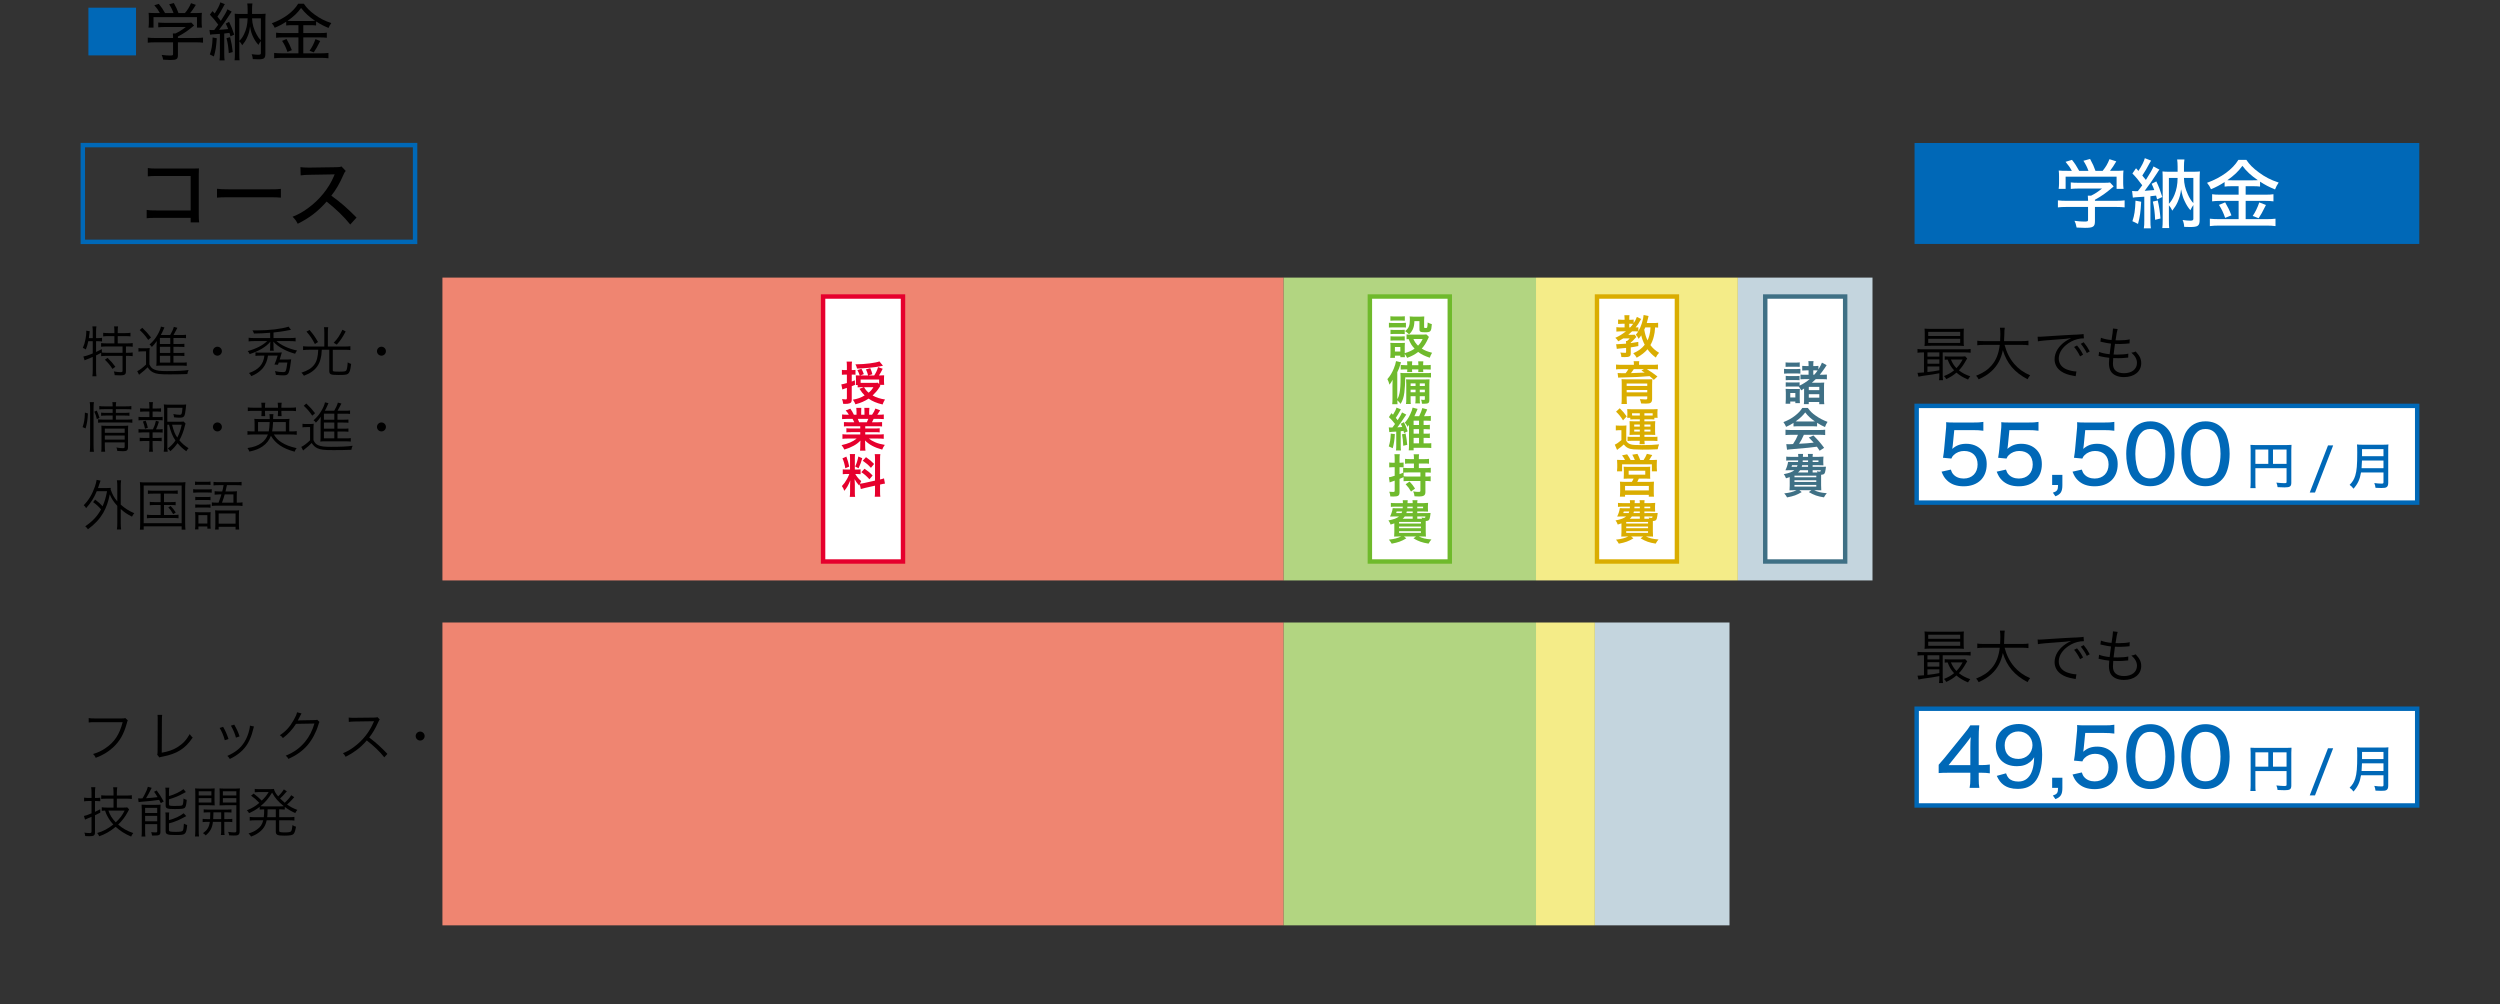 <?xml version="1.0" encoding="utf-8"?>
<!-- Generator: Adobe Illustrator 16.0.0, SVG Export Plug-In . SVG Version: 6.00 Build 0)  -->
<!DOCTYPE svg PUBLIC "-//W3C//DTD SVG 1.1//EN" "http://www.w3.org/Graphics/SVG/1.1/DTD/svg11.dtd">
<svg version="1.1" id="レイヤー_1" xmlns="http://www.w3.org/2000/svg" xmlns:xlink="http://www.w3.org/1999/xlink" x="0px"
	 y="0px" width="800px" height="321.403px" viewBox="0 0 800 321.403" enable-background="new 0 0 800 321.403"
	 xml:space="preserve">
<rect x="0" y="0" width="800" height="321.403" fill="#333333" stroke="none"/>
<rect x="141.577" y="88.832" fill="#EF8571" width="269.189" height="96.907"/>
<rect x="410.766" y="88.832" fill="#B2D581" width="80.757" height="96.907"/>
<rect x="491.523" y="88.832" fill="#F4EC88" width="64.604" height="96.907"/>
<rect x="556.127" y="88.832" fill="#C4D5DE" width="43.072" height="96.907"/>
<rect x="263.386" y="94.889" fill="#FFFFFF" width="25.572" height="84.794"/>
<g>
	<g>
		<path fill="#E6002D" d="M275.119,154.906c-0.074,0.192-0.089,0.266-0.163,0.503c-0.622-0.695-1.036-1.273-1.495-2.087
			c0.074,1.006,0.089,1.214,0.089,1.688v2.442c0,0.71,0.015,1.095,0.089,1.54h-1.717c0.074-0.474,0.104-0.918,0.104-1.569v-1.91
			c0-0.592,0.029-1.288,0.059-1.776c-0.666,1.628-1.14,2.457-1.924,3.33c-0.163-0.577-0.429-1.11-0.755-1.524
			c0.622-0.636,1.096-1.288,1.599-2.19c0.311-0.548,0.37-0.696,0.785-1.672h-0.77c-0.651,0-0.977,0.015-1.332,0.074v-1.569
			c0.341,0.059,0.651,0.074,1.332,0.074h0.992v-3.508c0-0.666-0.015-1.095-0.074-1.45h1.688c-0.06,0.385-0.074,0.725-0.074,1.436
			v3.523h0.696c0.562,0,0.814-0.015,1.14-0.06v1.54c-0.355-0.044-0.651-0.059-1.169-0.059h-0.533
			c0.547,0.932,1.095,1.598,1.909,2.264c-0.207,0.37-0.267,0.503-0.415,0.829c0.341-0.015,0.858-0.104,1.362-0.208l3.463-0.77
			v-6.764c0-0.858-0.015-1.258-0.089-1.717h1.791c-0.074,0.488-0.089,0.888-0.089,1.702v6.424c0.607-0.148,0.874-0.222,1.258-0.37
			l0.311,1.687c-0.399,0.044-0.814,0.119-1.421,0.267l-0.148,0.03v2.161c0,0.829,0.015,1.273,0.089,1.747h-1.791
			c0.074-0.503,0.089-0.858,0.089-1.761v-1.791l-3.138,0.71c-0.651,0.148-1.081,0.267-1.406,0.37L275.119,154.906z M270.841,146.114
			c0.474,1.317,0.695,2.072,0.903,3.197l-1.243,0.533c-0.237-1.362-0.503-2.279-0.918-3.167L270.841,146.114z M275.918,146.632
			c-0.385,1.362-0.577,1.88-1.184,3.212l-1.081-0.562c0.474-0.992,0.725-1.761,1.021-3.197L275.918,146.632z M276.658,149.992
			c1.169,0.799,1.806,1.347,2.575,2.176l-1.006,1.199c-1.036-1.11-1.54-1.554-2.605-2.279L276.658,149.992z M277.117,146.292
			c1.273,0.888,1.747,1.302,2.59,2.176l-1.006,1.243c-1.095-1.169-1.169-1.229-2.62-2.279L277.117,146.292z"/>
	</g>
	<g>
		<path fill="#E6002D" d="M271.581,136.4c-0.681,0-1.065,0.015-1.524,0.074v-1.406c0.415,0.044,0.799,0.06,1.524,0.06h1.791
			c-0.222-0.474-0.385-0.814-0.547-1.095h-1.599c-0.725,0-1.288,0.029-1.761,0.074v-1.48c0.458,0.059,0.932,0.089,1.687,0.089h0.474
			c-0.281-0.518-0.458-0.755-1.006-1.376l1.48-0.562c0.503,0.695,0.71,1.051,1.14,1.939h0.844v-1.051
			c0-0.444-0.029-0.859-0.074-1.155h1.613c-0.03,0.267-0.044,0.592-0.044,1.095v1.11h1.051v-1.11c0-0.474-0.015-0.814-0.044-1.095
			h1.613c-0.044,0.281-0.074,0.681-0.074,1.155v1.051h0.933c0.518-0.74,0.799-1.258,1.066-1.983l1.524,0.562
			c-0.355,0.592-0.592,0.962-0.917,1.421h0.414c0.77,0,1.229-0.03,1.673-0.089v1.48c-0.459-0.044-1.036-0.074-1.762-0.074h-1.48
			c-0.281,0.592-0.34,0.725-0.547,1.095h1.717c0.725,0,1.095-0.015,1.524-0.06v1.406c-0.459-0.059-0.829-0.074-1.524-0.074h-3.863
			v0.71h3.094c0.666,0,1.11-0.015,1.524-0.074v1.332c-0.415-0.059-0.874-0.074-1.524-0.074h-3.094v0.74h4.129
			c0.844,0,1.362-0.03,1.791-0.089v1.48c-0.547-0.059-1.095-0.088-1.776-0.088h-2.975c0.503,0.429,1.169,0.829,2.013,1.184
			c0.947,0.399,1.717,0.606,3.079,0.843c-0.414,0.562-0.592,0.888-0.843,1.51c-2.487-0.681-4.159-1.583-5.491-2.931
			c0.044,0.562,0.044,0.696,0.044,1.051v0.725c0,0.622,0.029,1.081,0.104,1.495h-1.747c0.059-0.429,0.089-0.917,0.089-1.509v-0.71
			c0-0.341,0-0.4,0.044-1.007c-0.696,0.71-1.243,1.14-2.131,1.628c-0.947,0.518-1.85,0.903-3.02,1.243
			c-0.237-0.518-0.518-0.962-0.903-1.421c2.161-0.459,3.656-1.11,4.84-2.102h-2.753c-0.696,0-1.229,0.029-1.791,0.088v-1.48
			c0.474,0.059,0.977,0.089,1.776,0.089h3.922v-0.74h-2.93c-0.651,0-1.095,0.015-1.51,0.074v-1.332
			c0.415,0.059,0.844,0.074,1.51,0.074h2.93v-0.71H271.581z M277.383,135.127c0.222-0.429,0.34-0.696,0.488-1.095h-3.375
			c0.207,0.444,0.296,0.666,0.444,1.095H277.383z"/>
	</g>
	<g>
		<path fill="#E6002D" d="M271.004,117.228c0-0.695-0.029-1.051-0.089-1.51h1.732c-0.074,0.444-0.089,0.829-0.089,1.495v1.214h0.459
			c0.296,0,0.474-0.015,0.74-0.06v1.54c-0.311-0.03-0.503-0.044-0.77-0.044h-0.429v2.235c0.296-0.118,0.474-0.178,1.006-0.399
			l0.03,1.465c-0.74,0.296-0.74,0.296-1.036,0.414v4.233c0,0.784-0.178,1.095-0.696,1.258c-0.385,0.133-0.77,0.178-1.406,0.178
			c-0.133,0-0.341-0.015-0.651-0.03c-0.059-0.592-0.133-0.917-0.355-1.509c0.459,0.074,0.814,0.104,1.11,0.104
			c0.355,0,0.444-0.074,0.444-0.429v-3.256l-0.666,0.222c-0.133,0.044-0.133,0.044-0.326,0.118
			c-0.074,0.015-0.281,0.104-0.458,0.178L269.228,123c0.399-0.044,0.784-0.148,1.776-0.415v-2.723h-0.562
			c-0.355,0-0.651,0.015-1.036,0.059v-1.569c0.326,0.059,0.607,0.074,1.051,0.074h0.547V117.228z M281.735,123.444
			c-0.163,0.251-0.163,0.251-0.459,0.71c-0.518,0.814-1.258,1.672-2.042,2.397c1.199,0.666,2.338,1.036,3.967,1.288
			c-0.415,0.666-0.503,0.874-0.77,1.599c-1.895-0.444-3.286-1.036-4.484-1.88c-1.214,0.814-2.516,1.376-4.204,1.821
			c-0.311-0.71-0.474-1.006-0.844-1.48c1.495-0.252,2.576-0.637,3.789-1.362c-0.607-0.592-0.977-1.081-1.658-2.117l1.406-0.518
			h-0.874c-0.518,0-0.784,0.015-1.11,0.06v-0.77h-0.592c0.03-0.311,0.044-0.474,0.044-0.977v-1.214c0-0.399-0.015-0.622-0.044-0.888
			c0.252,0.03,0.503,0.044,1.155,0.044h0.104c-0.222-0.666-0.399-1.081-0.755-1.731l1.303-0.4c0.355,0.651,0.429,0.814,0.755,1.688
			l-1.169,0.444h2.546c-0.252-0.932-0.341-1.169-0.696-1.954l1.391-0.37c0.385,0.903,0.474,1.14,0.666,1.924l-1.272,0.399h1.85
			c0.622-0.977,0.917-1.583,1.243-2.679l1.48,0.533c-0.415,0.873-0.77,1.495-1.199,2.146h0.177c0.74,0,1.081-0.015,1.48-0.059
			c-0.044,0.326-0.044,0.533-0.044,1.081v1.051c0,0.326,0.015,0.592,0.059,0.933h-1.421L281.735,123.444z M282.549,117.035
			c-0.207,0.044-0.207,0.044-0.77,0.163c-1.717,0.34-4.751,0.651-7.519,0.755c-0.119-0.533-0.267-0.918-0.533-1.376
			c0.163,0,0.281,0,0.385,0c2.605,0,6.275-0.474,7.297-0.933L282.549,117.035z M281.32,121.461h-5.92v1.065h4.633
			c0.458,0,0.725-0.015,0.917-0.059l0.37,0.459V121.461z M276.495,123.903c0.444,0.755,0.829,1.214,1.465,1.761
			c0.71-0.577,1.051-0.992,1.524-1.761H276.495z"/>
	</g>
</g>
<rect x="263.386" y="94.889" fill="none" stroke="#E6002D" stroke-width="1.417" width="25.572" height="84.794"/>
<rect x="438.359" y="94.889" fill="#FFFFFF" width="25.572" height="84.794"/>
<g>
	<g>
		<path fill="#6FBA2C" d="M456.53,164.191c0.651,0,0.917-0.015,1.258-0.044c-0.044,0.251-0.044,0.251-0.133,1.006
			c-0.178,1.244-0.415,1.525-1.421,1.584c0,0.399,0,0.636,0,0.858v2.546c0,0.651,0.015,1.184,0.059,1.569
			c-0.311-0.03-0.962-0.044-1.569-0.044h-0.71c1.065,0.547,2.25,0.829,4.041,0.962c-0.399,0.474-0.562,0.71-0.917,1.332
			c-2.102-0.34-3.138-0.71-4.825-1.687l0.814-0.607h-3.848l0.74,0.607c-1.599,0.947-2.531,1.288-4.677,1.702
			c-0.311-0.562-0.444-0.755-0.903-1.288c1.776-0.207,2.782-0.474,3.952-1.021h-0.696c-0.636,0-1.229,0.015-1.569,0.044
			c0.03-0.267,0.06-0.844,0.06-1.48v-2.753c-0.4,0.148-0.607,0.208-1.184,0.385l-0.119-0.267c-0.192-0.474-0.251-0.592-0.592-1.051
			c1.879-0.4,2.605-0.666,3.389-1.273h-1.643c-0.311,0-0.814,0.015-1.228,0.029c0.429-0.873,0.725-1.776,0.858-2.693
			c0.296,0.029,0.651,0.044,1.243,0.044h1.939c0.029-0.355,0.044-0.355,0.044-0.518h-2.398c-0.666,0-1.11,0.015-1.421,0.074v-1.288
			c0.385,0.059,0.725,0.074,1.421,0.074h2.442c0-0.4-0.015-0.637-0.06-0.933h1.584c-0.03,0.178-0.03,0.251-0.059,0.933h1.658
			c0-0.459-0.015-0.622-0.074-0.933h1.613c-0.059,0.326-0.074,0.503-0.074,0.933h2.013c0.488,0,1.11-0.03,1.451-0.074
			c-0.044,0.34-0.06,0.562-0.06,1.154v0.592c0,0.547,0,0.696,0.044,1.051c-0.474-0.03-0.917-0.044-1.45-0.044h-1.998v0.518H456.53z
			 M446.938,163.673c-0.074,0.267-0.104,0.34-0.177,0.518h1.747c0.074-0.207,0.104-0.296,0.177-0.518H446.938z M447.708,167.537
			h6.986v-0.518h-6.986V167.537z M447.708,169.031h6.986v-0.547h-6.986V169.031z M447.708,170.526h6.986v-0.548h-6.986V170.526z
			 M452.06,165.272h-2.546c-0.208,0.296-0.34,0.444-0.666,0.725h3.212V165.272z M450.166,163.673
			c-0.06,0.222-0.074,0.296-0.133,0.518h2.028v-0.518H450.166z M450.358,162.134c0,0.207-0.015,0.281-0.03,0.518h1.732v-0.518
			H450.358z M453.525,162.652h1.865v-0.518h-1.865V162.652z M455.05,165.997c-0.044-0.163-0.06-0.222-0.148-0.399
			c0.311,0.089,0.636,0.133,0.829,0.133c0.296,0,0.355-0.06,0.4-0.459h-2.605v0.725h1.258H455.05z"/>
	</g>
	<g>
		<path fill="#6FBA2C" d="M456.13,152.493h0.237c0.606,0,1.006-0.015,1.45-0.074v1.584c-0.444-0.06-0.858-0.089-1.45-0.089h-0.237
			v3.552c0,0.458-0.133,0.829-0.37,1.021c-0.326,0.281-0.785,0.385-1.747,0.385c-0.326,0-0.577-0.015-1.362-0.059
			c-0.089-0.636-0.192-1.051-0.429-1.569c0.651,0.104,1.184,0.163,1.672,0.163c0.503,0,0.637-0.074,0.637-0.399v-3.093h-3.73
			c-0.71,0-1.14,0.015-1.658,0.074v-1.302c-0.681,0.311-0.844,0.37-1.288,0.547v4.204c0,1.169-0.385,1.451-1.969,1.451
			c-0.266,0-0.488-0.015-0.977-0.03c-0.06-0.622-0.133-0.933-0.341-1.51c0.548,0.044,0.918,0.074,1.244,0.074
			c0.385,0,0.488-0.089,0.488-0.444v-3.182c-0.77,0.281-0.77,0.281-1.036,0.37c-0.148,0.044-0.415,0.148-0.577,0.207l-0.237-1.643
			c0.37-0.03,0.799-0.148,1.85-0.489v-2.738h-0.666c-0.399,0-0.725,0.015-1.081,0.059v-1.584c0.37,0.074,0.666,0.089,1.095,0.089
			h0.651v-1.229c0-0.695-0.015-1.021-0.089-1.495h1.732c-0.074,0.444-0.089,0.814-0.089,1.48v1.243h0.474
			c0.37,0,0.547-0.015,0.829-0.059v1.539c-0.266-0.029-0.503-0.044-0.814-0.044h-0.488v2.22c0.503-0.177,0.651-0.237,1.229-0.488
			l-0.074,0.015v-1.539c0.37,0.044,0.992,0.074,1.658,0.074h1.791v-1.465h-1.347c-0.666,0-1.081,0.015-1.495,0.074v-1.569
			c0.415,0.059,0.814,0.089,1.495,0.089h1.347v-0.444c0-0.415-0.03-0.74-0.089-1.11h1.747c-0.074,0.37-0.089,0.651-0.089,1.095
			v0.459h1.747c0.681,0,1.081-0.03,1.51-0.089v1.569c-0.415-0.059-0.829-0.074-1.495-0.074h-1.761v1.465h2.146
			c0.681,0,1.258-0.03,1.672-0.089v1.554c-0.385-0.044-0.918-0.074-1.717-0.074V152.493z M450.668,151.176
			c-0.474,0-1.213,0.03-1.51,0.044v1.199c0.474,0.059,0.918,0.074,1.643,0.074h3.73v-1.317H450.668z M451.068,154.106
			c0.74,0.784,1.125,1.258,1.747,2.235l-1.288,0.962c-0.622-1.081-0.829-1.376-1.731-2.353L451.068,154.106z"/>
	</g>
	<g>
		<path fill="#6FBA2C" d="M445.592,136.799c0.133-0.178,0.415-0.562,0.814-1.125c-0.695-0.903-1.14-1.421-1.954-2.205l0.814-1.258
			c0.237,0.237,0.237,0.237,0.489,0.503c0.592-0.933,0.947-1.643,1.125-2.279l1.406,0.547c-0.074,0.119-0.178,0.296-0.415,0.755
			c-0.326,0.607-0.755,1.317-1.213,1.983c0.311,0.37,0.355,0.429,0.592,0.74c0.666-1.021,1.243-2.043,1.406-2.487l1.347,0.696
			c-0.118,0.163-0.178,0.237-0.34,0.503c-0.903,1.376-1.747,2.59-2.516,3.582c0.873-0.044,1.154-0.074,1.569-0.119
			c-0.163-0.414-0.237-0.577-0.459-1.036l1.007-0.518c0.503,1.006,0.784,1.702,1.184,2.945l-1.169,0.547
			c-0.089-0.325-0.089-0.34-0.163-0.681c-0.444,0.059-0.444,0.059-0.888,0.104v4.603c0,0.726,0.015,1.096,0.089,1.554h-1.613
			c0.074-0.488,0.088-0.829,0.088-1.569v-4.47c-0.296,0.015-0.296,0.015-1.347,0.074c-0.355,0.015-0.71,0.044-0.874,0.089
			l-0.163-1.51c0.192,0.03,0.444,0.044,0.755,0.044l0.267-0.015H445.592z M446.361,138.916c-0.089,1.687-0.311,3.167-0.681,4.514
			l-1.273-0.577c0.429-1.392,0.562-2.309,0.636-4.1L446.361,138.916z M449.795,138.724c0.266,1.376,0.37,2.116,0.518,3.626
			l-1.273,0.296c-0.059-1.48-0.192-2.723-0.4-3.656L449.795,138.724z M455.553,141.876h1.007c0.784,0,1.08-0.015,1.45-0.074v1.569
			c-0.414-0.06-0.858-0.074-1.48-0.074h-4.174v0.814h-1.569c0.059-0.429,0.089-0.888,0.089-1.569v-6.216c0-0.089,0-0.089,0-0.37
			c-0.192,0.281-0.252,0.37-0.474,0.637c-0.178-0.474-0.444-0.903-0.858-1.347c0.74-0.829,1.154-1.451,1.702-2.62
			c0.429-0.874,0.696-1.643,0.785-2.19l1.599,0.414c-0.06,0.119-0.06,0.119-0.37,0.888c-0.281,0.651-0.429,0.992-0.651,1.436h1.524
			c0.518-1.051,0.844-1.895,1.007-2.59l1.569,0.429c-0.119,0.251-0.133,0.281-0.326,0.74c-0.222,0.503-0.415,0.888-0.681,1.421
			h0.666c0.636,0,1.125-0.029,1.495-0.088v1.583c-0.355-0.044-0.814-0.059-1.495-0.059h-0.814V136h0.785
			c0.577,0,0.917-0.015,1.214-0.074v1.465c-0.281-0.044-0.592-0.059-1.214-0.059h-0.785v1.451h0.785
			c0.592,0,0.903-0.015,1.214-0.074v1.465c-0.267-0.044-0.267-0.044-1.229-0.059h-0.77V141.876z M454.087,136v-1.391h-1.731V136
			H454.087z M452.356,138.783h1.731v-1.451h-1.731V138.783z M452.356,141.876h1.731v-1.761h-1.731V141.876z"/>
	</g>
	<g>
		<path fill="#6FBA2C" d="M449.677,120.735c-0.029,1.924-0.118,3.626-0.281,4.855c-0.207,1.583-0.533,2.546-1.199,3.656
			c-0.296-0.399-0.666-0.814-1.065-1.169c0.015,0.548,0.029,0.77,0.074,1.258h-1.702c0.074-0.622,0.089-1.006,0.089-1.761v-4.129
			c0-0.562,0.015-1.066,0.044-1.939c-0.296,0.606-0.592,1.08-1.006,1.583c-0.281-0.962-0.281-0.962-0.666-1.776
			c0.829-0.918,1.48-1.999,2.027-3.315c0.385-0.933,0.637-1.762,0.74-2.442l1.599,0.385c-0.074,0.222-0.148,0.459-0.251,0.77
			c-0.281,0.962-0.503,1.51-0.947,2.398v8.629c0.385-0.651,0.547-1.11,0.725-1.983c0.222-1.14,0.326-2.605,0.326-4.943
			c0-0.562-0.015-1.021-0.059-1.495c0.474,0.06,0.829,0.074,1.554,0.074h6.631c0.814,0,1.169-0.015,1.613-0.074v1.48
			c-0.429-0.044-0.873-0.06-1.436-0.06H449.677z M450.328,116.517c0-0.444-0.015-0.651-0.059-0.888h1.643
			c-0.044,0.237-0.06,0.488-0.06,0.888v0.341h2.028v-0.341c0-0.444-0.015-0.651-0.059-0.888h1.643
			c-0.044,0.251-0.059,0.488-0.059,0.888v0.341h0.933c0.607,0,1.199-0.03,1.495-0.089v1.495c-0.429-0.044-0.784-0.059-1.495-0.059
			h-0.933v0.148c0,0.355,0.015,0.518,0.044,0.71h-1.613c0.03-0.222,0.044-0.444,0.044-0.725v-0.133h-2.028v0.133
			c0,0.37,0.015,0.518,0.044,0.725h-1.613c0.03-0.237,0.044-0.444,0.044-0.71v-0.148h-0.622c-0.785,0-1.051,0.015-1.48,0.059v-1.48
			c0.414,0.044,0.917,0.074,1.48,0.074h0.622V116.517z M451.394,126.789v0.888c0,0.962,0.015,1.258,0.074,1.599h-1.554
			c0.074-0.4,0.089-0.829,0.089-1.599V123c0-0.799-0.015-1.11-0.059-1.613c0.444,0.03,0.74,0.044,1.569,0.044h4.5
			c0.71,0,1.021-0.015,1.436-0.059c-0.044,0.34-0.059,0.784-0.059,1.583v5.047c0,0.977-0.311,1.199-1.702,1.199
			c-0.118,0-0.118,0-0.651-0.015c-0.059-0.592-0.118-0.829-0.296-1.288c0.34,0.044,0.637,0.074,0.888,0.074
			c0.267,0,0.326-0.059,0.326-0.34v-0.844h-1.628v0.681c0,0.858,0.015,1.258,0.074,1.628h-1.51c0.074-0.444,0.089-0.858,0.089-1.628
			v-0.681H451.394z M452.978,122.689h-1.583v0.829h1.583V122.689z M452.978,124.702h-1.583v0.829h1.583V124.702z M455.953,123.518
			v-0.829h-1.628v0.829H455.953z M455.953,125.531v-0.829h-1.628v0.829H455.953z"/>
	</g>
	<g>
		<path fill="#6FBA2C" d="M444.452,103.28c0.355,0.06,0.636,0.074,1.199,0.074h3.049c0.622,0,0.873-0.015,1.199-0.059v1.524
			c-0.311-0.044-0.503-0.059-1.125-0.059h-3.123c-0.533,0-0.843,0.015-1.199,0.059V103.28z M457.255,107.81
			c-0.089,0.148-0.089,0.148-0.296,0.607c-0.636,1.376-1.184,2.25-1.998,3.123c1.006,0.636,1.688,0.903,3.301,1.347
			c-0.341,0.592-0.533,0.977-0.74,1.584c-1.732-0.592-2.694-1.066-3.7-1.85c-0.992,0.784-2.042,1.347-3.552,1.895
			c-0.237-0.533-0.444-0.874-0.755-1.258c0,0.503,0.015,0.681,0.059,1.051h-1.465v-0.503h-1.731v0.71h-1.51
			c0.059-0.459,0.089-0.933,0.089-1.465v-2.176c0-0.474-0.015-0.814-0.074-1.169c0.37,0.03,0.681,0.044,1.14,0.044h2.546
			c0.577,0,0.74,0,0.992-0.044c-0.044,0.326-0.044,0.518-0.044,1.081v2.22c1.317-0.385,2.279-0.829,3.152-1.436
			c-0.903-0.947-1.332-1.658-1.909-3.063c-0.296,0.015-0.429,0.015-0.666,0.059v-1.569c0.296,0.059,0.562,0.074,0.947,0.074h4.366
			c0.562,0,0.829-0.015,1.036-0.059L457.255,107.81z M444.926,101.193c0.399,0.06,0.636,0.074,1.243,0.074h2.131
			c0.607,0,0.844-0.015,1.244-0.074v1.436c-0.4-0.044-0.711-0.06-1.244-0.06h-2.131c-0.533,0-0.873,0.015-1.243,0.06V101.193z
			 M444.956,105.53c0.281,0.03,0.503,0.044,0.977,0.044h2.635c0.488,0,0.681-0.015,0.947-0.044v1.376
			c-0.326-0.03-0.503-0.044-0.947-0.044h-2.635c-0.474,0-0.681,0.015-0.977,0.044V105.53z M444.956,107.617
			c0.281,0.03,0.503,0.044,0.977,0.044h2.635c0.488,0,0.681-0.015,0.947-0.044v1.376c-0.34-0.044-0.488-0.044-0.977-0.044h-2.62
			c-0.459,0-0.651,0.015-0.962,0.044V107.617z M446.376,112.501h1.731v-1.465h-1.731V112.501z M452.607,102.762
			c-0.044,1.288-0.192,1.983-0.607,2.812c-0.296,0.577-0.577,0.947-1.095,1.406c-0.429-0.415-0.858-0.755-1.288-1.021
			c1.169-0.858,1.54-1.761,1.54-3.7c0-0.459-0.015-0.607-0.074-0.992c0.385,0.044,0.71,0.059,1.169,0.059h2.264
			c0.518,0,0.874-0.015,1.258-0.059c-0.044,0.326-0.059,0.71-0.059,1.258v2.19c0,0.192,0.104,0.251,0.459,0.251
			c0.592,0,0.592,0,0.681-1.776c0.444,0.237,0.829,0.399,1.332,0.533c-0.178,2.427-0.34,2.605-2.22,2.605
			c-1.436,0-1.747-0.178-1.747-0.962v-2.605H452.607z M452.297,108.49c0.37,0.859,0.784,1.451,1.48,2.131
			c0.636-0.666,0.947-1.11,1.465-2.131H452.297z"/>
	</g>
</g>
<rect x="438.359" y="94.889" fill="none" stroke="#6FBA2C" stroke-width="1.417" width="25.572" height="84.794"/>
<rect x="511.04" y="94.889" fill="#FFFFFF" width="25.574" height="84.794"/>
<g>
	<g>
		<path fill="#DAAD00" d="M529.21,164.191c0.651,0,0.918-0.015,1.258-0.044c-0.044,0.251-0.044,0.251-0.133,1.006
			c-0.178,1.244-0.415,1.525-1.421,1.584c0,0.399,0,0.636,0,0.858v2.546c0,0.651,0.015,1.184,0.059,1.569
			c-0.311-0.03-0.962-0.044-1.568-0.044h-0.711c1.066,0.547,2.25,0.829,4.041,0.962c-0.399,0.474-0.562,0.71-0.918,1.332
			c-2.102-0.34-3.138-0.71-4.825-1.687l0.814-0.607h-3.849l0.74,0.607c-1.599,0.947-2.53,1.288-4.677,1.702
			c-0.311-0.562-0.444-0.755-0.903-1.288c1.776-0.207,2.783-0.474,3.952-1.021h-0.695c-0.637,0-1.229,0.015-1.569,0.044
			c0.029-0.267,0.06-0.844,0.06-1.48v-2.753c-0.399,0.148-0.607,0.208-1.185,0.385l-0.118-0.267
			c-0.192-0.474-0.252-0.592-0.592-1.051c1.88-0.4,2.604-0.666,3.39-1.273h-1.644c-0.311,0-0.813,0.015-1.229,0.029
			c0.43-0.873,0.726-1.776,0.858-2.693c0.296,0.029,0.651,0.044,1.243,0.044h1.939c0.029-0.355,0.044-0.355,0.044-0.518h-2.397
			c-0.666,0-1.11,0.015-1.421,0.074v-1.288c0.385,0.059,0.726,0.074,1.421,0.074h2.442c0-0.4-0.015-0.637-0.06-0.933h1.584
			c-0.029,0.178-0.029,0.251-0.06,0.933h1.658c0-0.459-0.015-0.622-0.074-0.933h1.613c-0.06,0.326-0.074,0.503-0.074,0.933h2.014
			c0.488,0,1.109-0.03,1.45-0.074c-0.045,0.34-0.06,0.562-0.06,1.154v0.592c0,0.547,0,0.696,0.045,1.051
			c-0.474-0.03-0.918-0.044-1.451-0.044h-1.998v0.518H529.21z M519.619,163.673c-0.074,0.267-0.104,0.34-0.178,0.518h1.746
			c0.074-0.207,0.104-0.296,0.178-0.518H519.619z M520.389,167.537h6.986v-0.518h-6.986V167.537z M520.389,169.031h6.986v-0.547
			h-6.986V169.031z M520.389,170.526h6.986v-0.548h-6.986V170.526z M524.74,165.272h-2.546c-0.207,0.296-0.341,0.444-0.666,0.725
			h3.212V165.272z M522.846,163.673c-0.06,0.222-0.074,0.296-0.134,0.518h2.028v-0.518H522.846z M523.038,162.134
			c0,0.207-0.015,0.281-0.029,0.518h1.731v-0.518H523.038z M526.205,162.652h1.865v-0.518h-1.865V162.652z M527.729,165.997
			c-0.044-0.163-0.059-0.222-0.147-0.399c0.311,0.089,0.637,0.133,0.829,0.133c0.296,0,0.354-0.06,0.399-0.459h-2.605v0.725h1.259
			H527.729z"/>
	</g>
	<g>
		<path fill="#DAAD00" d="M520.004,147.209c-0.252-0.518-0.504-0.917-0.947-1.495l1.628-0.341c0.444,0.622,0.814,1.244,1.11,1.835
			h1.361c-0.178-0.474-0.518-1.154-0.829-1.702l1.658-0.266c0.296,0.562,0.681,1.376,0.902,1.968h1.066
			c0.399-0.577,0.784-1.302,1.051-1.983l1.717,0.385c-0.252,0.459-0.696,1.184-0.977,1.599h0.888c0.74,0,1.125-0.015,1.584-0.059
			c-0.045,0.385-0.045,0.725-0.045,1.317v1.184c0,0.488,0.015,0.77,0.06,1.169h-1.628v-2.235h-9.532v2.235h-1.628
			c0.044-0.385,0.074-0.74,0.074-1.154v-1.169c0-0.518-0.016-0.858-0.06-1.347c0.488,0.044,0.902,0.059,1.569,0.059H520.004z
			 M521.129,153.144c-0.814,0-1.081,0.015-1.555,0.06c0.045-0.385,0.06-0.681,0.06-1.332v-1.406c0-0.488-0.015-0.844-0.06-1.125
			c0.326,0.044,0.666,0.059,1.125,0.059h6.306c0.429,0,0.77-0.015,1.08-0.059c-0.044,0.237-0.044,0.577-0.044,1.169v1.362
			c0,0.784,0,0.991,0.044,1.332c-0.488-0.044-0.858-0.06-1.554-0.06h-2.102c-0.163,0.4-0.297,0.666-0.504,1.051h3.938
			c0.695,0,1.036-0.015,1.406-0.06c-0.045,0.37-0.06,0.71-0.06,1.421v1.924c0,0.681,0.015,1.021,0.074,1.451h-1.673v-0.578h-7.593
			v0.578h-1.643c0.044-0.503,0.073-0.962,0.073-1.465v-1.924c0-0.666-0.029-0.992-0.073-1.406c0.385,0.044,0.739,0.06,1.376,0.06
			h2.442c0.236-0.37,0.399-0.681,0.548-1.051H521.129z M520.019,156.933h7.607v-1.436h-7.607V156.933z M521.173,151.901h5.313
			v-1.258h-5.313V151.901z"/>
	</g>
	<g>
		<path fill="#DAAD00" d="M517.059,136.133c0.399,0.059,0.636,0.074,1.184,0.074h1.096c0.429,0,0.77-0.015,1.125-0.074
			c-0.045,0.459-0.06,0.814-0.06,1.613v3.315c0.385,0.651,0.755,0.933,1.51,1.154c0.548,0.163,1.436,0.222,3.419,0.222
			c2.428,0,4.159-0.074,5.58-0.237c-0.252,0.636-0.355,0.977-0.444,1.569c-1.998,0.089-3.241,0.119-4.958,0.119
			c-0.888,0-2.146-0.044-2.753-0.089c-1.45-0.104-2.324-0.533-3.152-1.569c-0.726,0.666-1.052,0.947-1.718,1.406
			c-0.118,0.089-0.266,0.208-0.429,0.341l-0.726-1.688c0.548-0.237,1.229-0.696,2.117-1.451v-3.182h-0.785
			c-0.399,0-0.606,0.015-1.006,0.074V136.133z M518.316,130.642c1.184,1.184,1.421,1.48,2.22,2.605l-1.169,1.273
			c-0.784-1.258-1.347-1.954-2.234-2.783L518.316,130.642z M522.786,134.18c-0.459,0-0.755,0.015-1.095,0.059v-0.533h-0.992
			c0.045-0.311,0.06-0.548,0.06-0.903v-0.918c0-0.37-0.015-0.681-0.06-0.977c0.43,0.044,0.8,0.059,1.436,0.059h6.897
			c0.592,0,0.947-0.015,1.406-0.059c-0.044,0.281-0.06,0.547-0.06,0.947v0.888c0,0.4,0.016,0.681,0.074,0.962h-1.065v0.533
			c-0.341-0.044-0.562-0.059-1.081-0.059h-2.102v0.636h2.265c0.622,0,0.873-0.015,1.214-0.044c-0.044,0.34-0.06,0.622-0.06,1.095
			v2.235c0,0.489,0.016,0.74,0.06,1.081c-0.488-0.029-0.755-0.044-1.214-0.044h-2.25v0.666h2.976c0.606,0,0.858-0.015,1.184-0.074
			v1.391c-0.37-0.044-0.621-0.059-1.229-0.059h-2.931c0.016,0.488,0.03,0.725,0.089,1.081h-1.657c0.06-0.4,0.074-0.577,0.089-1.081
			h-2.738c-0.519,0-0.829,0.015-1.185,0.074v-1.406c0.355,0.044,0.755,0.074,1.17,0.074h2.768v-0.666h-2.116
			c-0.548,0-0.74,0-1.185,0.044c0.045-0.34,0.045-0.488,0.045-1.081v-2.235c0-0.651,0-0.77-0.045-1.095
			c0.355,0.03,0.622,0.044,1.185,0.044h2.102v-0.636H522.786z M524.74,132.241h-2.486v0.71c0.162,0.015,0.266,0.015,0.458,0.015
			h2.028V132.241z M522.949,135.852v0.651h1.791v-0.651H522.949z M522.949,137.465v0.622h1.791v-0.622H522.949z M528.455,132.966
			c0.104,0,0.104,0,0.399,0v-0.725h-2.649v0.725H528.455z M526.205,136.503h1.939v-0.651h-1.939V136.503z M526.205,138.087h1.939
			v-0.622h-1.939V138.087z"/>
	</g>
	<g>
		<path fill="#DAAD00" d="M522.846,116.562c0-0.415-0.015-0.592-0.089-0.977h1.806c-0.06,0.311-0.074,0.606-0.074,0.962v0.192h4.366
			c0.8,0,1.199-0.015,1.688-0.089v1.554c-0.503-0.059-0.962-0.074-1.584-0.074h-1.953c1.169,0.71,2.368,1.54,3.374,2.339
			l-1.154,1.095c-0.606-0.577-0.829-0.77-1.361-1.199c-2.561,0.222-5.166,0.355-8.407,0.414c-0.148,0-0.37,0.015-0.637,0.015
			c-0.178,0.015-0.178,0.015-0.474,0.015c-0.133,0-0.37,0.015-0.532,0.044l-0.178-1.48c0.562,0.044,0.621,0.044,1.169,0.044
			c0,0,0.163,0,0.37,0h1.021c0.37-0.444,0.621-0.814,0.873-1.288h-2.339c-0.681,0-1.08,0.015-1.598,0.074v-1.554
			c0.473,0.074,0.902,0.089,1.717,0.089h3.996V116.562z M520.536,127.618c0,0.681,0.03,1.213,0.074,1.672h-1.746
			c0.059-0.518,0.089-1.036,0.089-1.865v-4.604c0-0.695-0.015-1.095-0.074-1.48c0.355,0.03,0.873,0.044,1.673,0.044h6.586
			c1.14-0.015,1.14-0.015,1.229-0.015c0.015,0,0.089-0.015,0.192-0.015c0.045-0.015,0.104-0.015,0.178-0.029
			c-0.044,0.429-0.06,0.858-0.06,1.583v4.707c0,0.651-0.133,1.021-0.458,1.258c-0.281,0.208-0.651,0.281-1.466,0.281
			c-0.325,0-0.726-0.015-1.599-0.044c-0.089-0.474-0.163-0.755-0.399-1.391c0.77,0.074,1.288,0.104,1.82,0.104
			c0.43,0,0.548-0.089,0.548-0.385v-0.592h-6.587V127.618z M527.123,122.734h-6.587v0.77h6.587V122.734z M520.536,125.546h6.587
			v-0.74h-6.587V125.546z M522.816,118.13c-0.193,0.311-0.578,0.858-0.903,1.273c1.199-0.029,3.138-0.104,4.381-0.177
			c-0.37-0.252-0.518-0.341-1.036-0.667l0.8-0.429H522.816z"/>
	</g>
	<g>
		<path fill="#DAAD00" d="M530.602,104.834c-0.296-0.044-0.548-0.059-0.962-0.074c-0.104,1.436-0.192,2.028-0.415,2.886
			c-0.252,1.051-0.621,1.968-1.095,2.782c0.77,1.021,1.524,1.702,2.782,2.472c-0.503,0.518-0.74,0.873-1.051,1.524
			c-1.065-0.785-1.954-1.658-2.664-2.665c-0.889,1.036-1.82,1.776-3.449,2.709c-0.296-0.562-0.666-1.036-1.109-1.421
			c1.761-0.799,2.738-1.54,3.67-2.724c-0.503-0.962-0.917-2.072-1.109-3.004c-0.296,0.429-0.444,0.636-0.858,1.11
			c-0.252-0.577-0.415-0.799-0.889-1.332c0.326-0.34,0.488-0.562,0.784-1.021c-0.266-0.029-0.518-0.044-0.858-0.044h-1.124
			c-0.474,0.474-0.74,0.71-1.199,1.095h1.14c0.548,0,0.681,0,0.888-0.044l0.562,0.74c-0.207,0.208-0.311,0.326-0.311,0.326
			c-0.592,0.666-0.933,1.007-1.495,1.48v0.163c0.8-0.104,1.243-0.178,2.413-0.385l0.015,1.332c-1.185,0.237-1.628,0.311-2.428,0.415
			v1.865c0,1.021-0.385,1.258-2.042,1.258c-0.252,0-0.444,0-0.963-0.03c-0.029-0.518-0.118-0.933-0.325-1.451
			c0.503,0.074,0.947,0.104,1.569,0.104c0.236,0,0.266-0.044,0.266-0.296v-1.273c-0.917,0.089-0.917,0.089-2.19,0.208
			c-0.37,0.029-0.532,0.059-0.784,0.104l-0.207-1.495c0.281,0,0.311,0,0.414,0c0.488,0,1.539-0.074,2.768-0.177
			c0-0.503-0.015-0.637-0.059-0.844h0.355c0.399-0.326,0.532-0.459,0.843-0.829h-2.057c-0.577,0.37-0.992,0.607-1.584,0.918
			c-0.325-0.533-0.533-0.77-0.947-1.11c1.332-0.607,2.146-1.11,3.404-2.072h-1.702c-0.548,0-1.007,0.029-1.361,0.074v-1.421
			c0.369,0.059,0.828,0.089,1.391,0.089h1.243v-1.169h-0.888c-0.562,0-0.873,0.015-1.199,0.06v-1.406
			c0.312,0.044,0.711,0.074,1.229,0.074h0.858v-0.414c0-0.429-0.029-0.74-0.073-1.051h1.643c-0.06,0.296-0.074,0.578-0.074,1.066
			v0.399h0.519c0.399,0,0.636-0.015,0.888-0.059v1.14c0.488-0.755,0.829-1.391,1.021-1.998l1.376,0.651
			c-0.977,1.717-0.977,1.717-1.775,2.708c0.562,0,0.681-0.015,0.888-0.044v1.273c0.858-1.465,1.569-3.671,1.673-5.21l1.583,0.326
			c-0.089,0.37-0.089,0.37-0.266,1.095c-0.045,0.192-0.134,0.518-0.312,1.154h2.161c0.695,0,1.11-0.029,1.48-0.089V104.834z
			 M521.661,104.775c0.415-0.444,0.622-0.681,0.947-1.14c-0.147-0.015-0.399-0.03-0.592-0.03h-0.651v1.169H521.661z
			 M526.486,104.775c-0.147,0.34-0.207,0.459-0.325,0.725c0.281,1.51,0.548,2.383,1.051,3.419c0.236-0.474,0.399-0.917,0.577-1.583
			c0.222-0.888,0.296-1.362,0.37-2.561H526.486z"/>
	</g>
</g>
<rect x="511.04" y="94.889" fill="none" stroke="#DAAD00" stroke-width="1.417" width="25.574" height="84.794"/>
<rect x="564.877" y="94.889" fill="#FFFFFF" width="25.572" height="84.794"/>
<g>
	<g>
		<path fill="#3F7085" d="M583.05,149.385c0.651,0,0.918-0.015,1.258-0.044c-0.044,0.251-0.044,0.251-0.133,1.006
			c-0.178,1.244-0.415,1.525-1.421,1.584c0,0.399,0,0.636,0,0.858v2.546c0,0.651,0.015,1.184,0.059,1.569
			c-0.311-0.03-0.962-0.044-1.568-0.044h-0.711c1.066,0.547,2.25,0.829,4.041,0.962c-0.399,0.474-0.562,0.71-0.918,1.332
			c-2.102-0.34-3.138-0.71-4.825-1.687l0.814-0.607h-3.849l0.74,0.607c-1.599,0.947-2.53,1.288-4.677,1.702
			c-0.311-0.562-0.444-0.755-0.903-1.288c1.776-0.207,2.783-0.474,3.952-1.021h-0.695c-0.637,0-1.229,0.015-1.569,0.044
			c0.029-0.267,0.06-0.844,0.06-1.48v-2.753c-0.399,0.148-0.607,0.208-1.185,0.385l-0.118-0.267
			c-0.192-0.474-0.252-0.592-0.592-1.051c1.88-0.4,2.604-0.666,3.39-1.273h-1.644c-0.311,0-0.813,0.015-1.229,0.029
			c0.43-0.873,0.726-1.776,0.858-2.693c0.296,0.029,0.651,0.044,1.243,0.044h1.939c0.029-0.355,0.044-0.355,0.044-0.518h-2.397
			c-0.666,0-1.11,0.015-1.421,0.074v-1.288c0.385,0.059,0.726,0.074,1.421,0.074h2.442c0-0.4-0.015-0.637-0.06-0.933h1.584
			c-0.029,0.178-0.029,0.251-0.06,0.933h1.658c0-0.459-0.015-0.622-0.074-0.933h1.613c-0.06,0.326-0.074,0.503-0.074,0.933h2.014
			c0.488,0,1.109-0.03,1.45-0.074c-0.045,0.34-0.06,0.562-0.06,1.154v0.592c0,0.547,0,0.696,0.045,1.051
			c-0.474-0.03-0.918-0.044-1.451-0.044h-1.998v0.518H583.05z M573.459,148.867c-0.074,0.267-0.104,0.34-0.178,0.518h1.746
			c0.074-0.207,0.104-0.296,0.178-0.518H573.459z M574.229,152.73h6.986v-0.518h-6.986V152.73z M574.229,154.225h6.986v-0.547
			h-6.986V154.225z M574.229,155.72h6.986v-0.548h-6.986V155.72z M578.58,150.465h-2.546c-0.207,0.296-0.341,0.444-0.666,0.725
			h3.212V150.465z M576.686,148.867c-0.06,0.222-0.074,0.296-0.134,0.518h2.028v-0.518H576.686z M576.878,147.328
			c0,0.207-0.015,0.281-0.029,0.518h1.731v-0.518H576.878z M580.045,147.846h1.865v-0.518h-1.865V147.846z M581.569,151.19
			c-0.044-0.163-0.059-0.222-0.147-0.399c0.311,0.089,0.637,0.133,0.829,0.133c0.296,0,0.354-0.06,0.399-0.459h-2.605v0.725h1.259
			H581.569z"/>
	</g>
	<g>
		<path fill="#3F7085" d="M573.918,135.319c-0.918,0.592-1.332,0.814-2.368,1.273c-0.252-0.592-0.489-1.007-0.858-1.51
			c1.598-0.637,2.59-1.184,3.715-2.058c0.977-0.755,1.731-1.539,2.338-2.486h1.762c0.784,1.095,1.377,1.672,2.501,2.457
			c1.259,0.888,2.457,1.51,3.805,1.998c-0.415,0.636-0.607,1.051-0.814,1.658c-0.933-0.4-1.495-0.696-2.531-1.347v1.155
			c-0.385-0.044-0.77-0.059-1.332-0.059h-4.943c-0.429,0-0.873,0.015-1.272,0.059V135.319z M573.104,139.138
			c-0.755,0-1.258,0.03-1.746,0.089v-1.717c0.488,0.059,1.051,0.089,1.746,0.089h9.221c0.726,0,1.243-0.03,1.732-0.089v1.717
			c-0.489-0.059-0.992-0.089-1.732-0.089h-5.091c-0.459,1.081-0.918,1.954-1.54,2.872c2.62-0.148,2.62-0.148,4.692-0.37
			c-0.474-0.518-0.726-0.784-1.555-1.643l1.466-0.651c1.584,1.598,2.22,2.338,3.419,3.952l-1.421,0.933
			c-0.488-0.725-0.637-0.933-0.888-1.288c-1.229,0.163-2.117,0.266-2.664,0.325c-1.466,0.133-4.396,0.4-4.988,0.444
			c-0.829,0.059-1.569,0.133-1.909,0.207l-0.237-1.806c0.399,0.03,0.651,0.044,0.858,0.044c0.104,0,0.548-0.015,1.303-0.059
			c0.726-1.095,1.185-1.954,1.584-2.96H573.104z M580.119,134.86c0.237,0,0.37,0,0.651-0.015c-1.361-0.933-2.205-1.702-3.094-2.872
			c-0.784,1.051-1.702,1.909-3.078,2.872c0.251,0.015,0.34,0.015,0.606,0.015H580.119z"/>
	</g>
	<g>
		<path fill="#3F7085" d="M570.898,118.027c0.311,0.059,0.606,0.074,1.198,0.074h2.827c0.622,0,0.889-0.015,1.199-0.06v1.51
			c-0.355-0.044-0.548-0.044-1.125-0.044h-2.901c-0.562,0-0.725,0.015-1.198,0.06V118.027z M571.387,115.955
			c0.37,0.06,0.548,0.074,1.199,0.074h2.131c0.637,0,0.829-0.015,1.199-0.074v1.436c-0.4-0.03-0.711-0.044-1.199-0.044h-2.131
			c-0.519,0-0.785,0.015-1.199,0.044V115.955z M571.387,129.187c0.044-0.444,0.074-0.947,0.074-1.451v-2.161
			c0-0.43-0.016-0.755-0.06-1.14c0.414,0.029,0.592,0.044,1.154,0.044h2.398c0.592,0,0.755,0,1.006-0.044
			c-0.029,0.251-0.044,0.503-0.044,1.065v2.324c0,0.592,0.015,0.844,0.059,1.169h-1.465v-0.503h-1.628v0.696H571.387z
			 M577.337,121.328c-0.474,0-0.726,0.015-1.185,0.044v-1.524c0.341,0.059,0.651,0.074,1.303,0.074h1.288v-1.406h-0.771
			c-0.518,0-0.888,0.015-1.258,0.06v-1.495c0.326,0.044,0.695,0.059,1.243,0.059h0.785v-0.458c0-0.489-0.016-0.77-0.074-1.11h1.672
			c-0.059,0.296-0.089,0.577-0.089,1.125v0.444h0.666c0.475,0,0.711-0.015,0.978-0.059v1.125c0.725-1.214,0.917-1.584,1.125-2.161
			l1.51,0.799c-0.104,0.148-0.43,0.637-0.577,0.888c-0.474,0.71-1.052,1.48-1.629,2.19h0.947c0.696,0,1.007-0.015,1.332-0.059v1.539
			c-0.325-0.059-0.695-0.074-1.347-0.074h-2.205c-0.488,0.488-0.829,0.799-1.258,1.154h2.486c0.621,0,1.08-0.015,1.479-0.059
			c-0.059,0.385-0.073,0.785-0.073,1.48v3.833c0,0.74,0.015,1.14,0.089,1.599h-1.613v-0.696h-3.36v0.681h-1.568
			c0.059-0.459,0.073-0.874,0.073-1.569v-3.419c-0.474,0.311-0.547,0.355-0.932,0.578c-0.341-0.667-0.474-0.888-0.785-1.214
			c-0.251-0.015-0.399-0.015-0.651-0.015h-2.59c-0.414,0-0.592,0.015-0.918,0.059v-1.392c0.281,0.03,0.444,0.044,0.933,0.044h2.591
			c0.503,0,0.65,0,0.917-0.044v1.051c1.125-0.533,2.235-1.244,3.227-2.072H577.337z M571.431,120.277
			c0.252,0.044,0.43,0.059,0.918,0.059h2.605c0.488,0,0.636,0,0.902-0.044v1.376c-0.06,0-0.104-0.015-0.133-0.015
			c-0.192-0.015-0.43-0.03-0.77-0.03h-2.605c-0.488,0-0.74,0.015-0.918,0.044V120.277z M572.882,127.189h1.628v-1.436h-1.628
			V127.189z M578.816,124.85h3.36v-1.051h-3.36V124.85z M578.816,127.263h3.36v-1.125h-3.36V127.263z M580.549,119.921
			c0.474-0.533,0.666-0.755,1.109-1.376c-0.311-0.03-0.443-0.03-0.666-0.03h-0.74v1.406H580.549z"/>
	</g>
</g>
<rect x="564.877" y="94.889" fill="none" stroke="#3F7085" stroke-width="1.417" width="25.572" height="84.794"/>
<g>
	<path d="M50.011,69.715c-1.817,0-2.254,0.024-3.078,0.121V67.17c0.896,0.146,1.357,0.17,3.126,0.17h10.952V56.315H50.52
		c-1.817,0-2.278,0.024-3.223,0.121v-2.665c0.993,0.145,1.26,0.169,3.247,0.169h11.074c1.211,0,1.211,0,2.035-0.048
		c-0.048,0.678-0.048,0.945-0.048,1.962v12.721c0,1.212,0.024,1.769,0.121,2.593h-2.714v-1.454H50.011z"/>
	<path d="M69.44,60.41c0.896,0.121,1.938,0.169,3.731,0.169H86.28c2.084,0,2.666-0.024,3.61-0.146v2.811
		c-1.066-0.097-1.841-0.121-3.635-0.121h-13.06c-2.036,0-2.763,0.024-3.756,0.121V60.41z"/>
	<path d="M112.083,71.847c-1.915-2.423-4.58-4.967-7.56-7.342c-2.811,3.174-5.452,5.21-9.256,7.1
		c-0.533-1.042-0.775-1.357-1.648-2.254c1.866-0.727,3.029-1.381,4.871-2.689c3.731-2.689,6.736-6.397,8.36-10.298
		c0.073-0.218,0.073-0.218,0.146-0.363c0.048-0.097,0.048-0.097,0.097-0.218c-0.291,0.024-0.436,0.024-0.751,0.024l-7.027,0.121
		c-1.502,0.024-1.962,0.048-3.102,0.194l-0.072-2.641c0.824,0.097,1.429,0.146,2.496,0.146c0.097,0,0.363,0,0.654,0l8.069-0.121
		c1.163,0,1.381-0.049,1.914-0.243l1.357,1.43c-0.291,0.315-0.484,0.654-0.727,1.236c-1.163,2.689-2.398,4.822-3.877,6.688
		c3.053,2.205,4.992,3.901,8.069,7.002L112.083,71.847z"/>
</g>
<rect x="26.5" y="46.436" fill="none" stroke="#0068B7" stroke-width="1.417" width="106.329" height="30.956"/>
<g>
	<path d="M28.241,109.181c-0.192,1.033-0.367,1.61-0.77,2.643c-0.42-0.262-0.595-0.35-0.962-0.49
		c0.438-0.98,0.647-1.698,0.857-2.835c0.158-0.788,0.245-1.627,0.245-2.205c0-0.14,0-0.263-0.018-0.473l1.12,0.175
		c-0.035,0.21-0.035,0.263-0.07,0.56c-0.035,0.438-0.105,0.928-0.21,1.646h1.243v-2.311c0-0.577-0.035-0.98-0.123-1.453h1.312
		c-0.087,0.455-0.123,0.858-0.123,1.453v2.311h0.385c0.665,0,1.103-0.035,1.522-0.105v1.172c-0.455-0.052-0.91-0.087-1.488-0.087
		h-0.42v3.448c0.718-0.333,1.015-0.473,1.838-0.91l0.018,1.05l-0.07,0.035c0.42,0.07,0.91,0.087,1.61,0.087h5.075v-2.03h-5.075
		c-0.788,0-1.295,0.035-1.785,0.105v-1.19c0.472,0.07,0.98,0.105,1.785,0.105h2.468v-2.328h-1.925c-0.647,0-1.208,0.035-1.663,0.087
		v-1.155c0.438,0.07,0.945,0.105,1.663,0.105h1.925v-0.718c0-0.525-0.035-0.98-0.105-1.417h1.277
		c-0.07,0.455-0.105,0.84-0.105,1.417v0.718h2.416c0.717,0,1.225-0.035,1.663-0.105v1.155c-0.473-0.053-1.015-0.087-1.663-0.087
		h-2.416v2.328h3.01c0.788,0,1.295-0.035,1.785-0.105v1.19c-0.472-0.07-1.05-0.105-1.732-0.105H40.3v2.03h0.455
		c0.77,0,1.243-0.035,1.698-0.105v1.19c-0.508-0.07-1.015-0.105-1.698-0.105H40.3v4.971c0,0.98-0.42,1.277-1.82,1.277
		c-0.49,0-1.12-0.035-1.785-0.07c-0.035-0.508-0.105-0.77-0.263-1.19c0.788,0.14,1.523,0.228,2.013,0.228
		c0.648,0,0.77-0.07,0.77-0.473v-4.743h-5.146c-0.7,0-1.172,0.035-1.697,0.105v-1.085c-0.7,0.385-0.788,0.438-1.628,0.84v4.831
		c0,0.647,0.035,1.243,0.123,1.838h-1.312c0.087-0.473,0.123-1.103,0.123-1.838v-4.34c-0.175,0.07-0.175,0.07-0.648,0.263
		c-0.438,0.175-0.822,0.333-1.103,0.455c-0.105,0.035-0.105,0.035-0.438,0.175c-0.175,0.07-0.245,0.105-0.42,0.192l-0.385-1.225
		c0.718-0.123,1.575-0.402,2.993-0.98v-3.92H28.241z M34.419,114.519c1.033,0.98,1.663,1.698,2.503,2.853l-0.928,0.683
		c-0.752-1.173-1.435-1.995-2.433-2.94L34.419,114.519z"/>
	<path d="M44.303,111.368c0.403,0.07,0.718,0.088,1.348,0.088h0.91c0.508,0,0.928-0.035,1.348-0.088
		c-0.07,0.543-0.087,0.98-0.087,1.855v3.396c0.438,0.91,0.788,1.295,1.558,1.627c0.875,0.368,1.925,0.508,4.008,0.508
		c3.186,0,5.321-0.105,6.966-0.35c-0.245,0.56-0.315,0.77-0.402,1.295c-1.663,0.07-3.851,0.105-5.706,0.105
		c-3.115,0-4.147-0.123-5.18-0.612c-0.718-0.333-1.295-0.858-1.82-1.663c-0.805,0.823-1.19,1.155-2.118,1.873
		c-0.158,0.105-0.28,0.21-0.63,0.525l-0.578-1.155c0.77-0.35,1.785-1.12,2.818-2.118v-4.218h-1.155
		c-0.578,0-0.875,0.018-1.278,0.087V111.368z M45.528,104.893c1.138,1.085,1.925,1.943,2.8,3.098l-0.893,0.788
		c-0.998-1.418-1.522-2.048-2.73-3.168L45.528,104.893z M55.504,116.042h2.555c0.875,0,1.295-0.018,1.698-0.088v1.12
		c-0.49-0.052-1.033-0.087-1.698-0.087h-6.633c-0.578,0-0.893,0.018-1.418,0.087c0.07-0.525,0.088-0.98,0.088-1.802v-4.568
		c0.017-0.542,0.035-1.067,0.07-1.575c-0.508,0.771-0.98,1.313-1.575,1.891c-0.297-0.42-0.333-0.473-0.752-0.753
		c1.208-1.12,1.785-1.803,2.468-2.958c0.63-1.033,1.085-2.135,1.19-2.8l1.12,0.262c-0.105,0.193-0.105,0.193-0.385,0.875
		c-0.157,0.402-0.49,1.067-0.77,1.558h2.993c0.56-0.945,0.98-1.855,1.172-2.608l1.138,0.297c-0.105,0.158-0.175,0.28-0.507,0.963
		c-0.228,0.455-0.473,0.927-0.735,1.348h2.363c0.752,0,1.225-0.018,1.645-0.088v1.103c-0.455-0.053-0.893-0.07-1.558-0.07h-2.468
		v1.925h1.785c0.875,0,1.348-0.018,1.715-0.07v1.05c-0.473-0.052-0.893-0.07-1.715-0.07h-1.785v1.96h1.785
		c0.875,0,1.348-0.017,1.715-0.07v1.05c-0.473-0.053-0.893-0.07-1.715-0.07h-1.785V116.042z M54.489,108.148h-3.325v1.925h3.325
		V108.148z M54.489,110.983h-3.325v1.96h3.325V110.983z M51.164,113.854v2.188h3.325v-2.188H51.164z"/>
	<path d="M71.006,112.383c0,0.788-0.647,1.436-1.435,1.436s-1.435-0.648-1.435-1.436s0.647-1.435,1.435-1.435
		S71.006,111.596,71.006,112.383z"/>
	<path d="M86.456,106.485c-1.978,0.158-3.272,0.228-5.198,0.245c-0.123-0.42-0.21-0.613-0.473-1.015c0.665,0,1.155,0.018,1.4,0.018
		c3.92,0,7.999-0.49,10.169-1.208l0.752,1.032l-0.175,0.035c-0.245,0.018-0.245,0.018-0.403,0.053
		c-0.21,0.052-0.21,0.052-1.365,0.262c-1.067,0.192-2.275,0.35-3.64,0.49v1.785h5.11c0.875,0,1.488-0.035,1.96-0.105v1.172
		c-0.525-0.07-1.12-0.105-1.978-0.105h-4.148c1.488,1.348,3.973,2.485,6.598,3.028c-0.28,0.333-0.42,0.542-0.63,1.033
		c-1.663-0.49-2.573-0.84-3.798-1.488c-1.435-0.77-2.293-1.417-3.186-2.415c0.053,0.507,0.07,0.717,0.07,0.962v0.683
		c0,0.595,0.018,0.928,0.087,1.295h-1.243c0.07-0.35,0.087-0.718,0.087-1.313v-0.665c0-0.262,0.018-0.507,0.07-0.945
		c-0.77,0.927-1.61,1.61-2.835,2.328c-1.155,0.665-2.38,1.208-3.798,1.663c-0.21-0.455-0.368-0.683-0.63-0.962
		c2.695-0.735,4.83-1.838,6.248-3.203h-4.043c-0.805,0-1.383,0.035-1.908,0.105v-1.172c0.473,0.07,1.103,0.105,1.925,0.105h4.97
		V106.485z M83.411,113.801c-0.771,0-1.208,0.018-1.663,0.087v-1.138c0.403,0.07,0.875,0.087,1.715,0.087h4.936
		c0.857,0,1.312-0.018,1.785-0.07c-0.105,0.28-0.123,0.35-0.245,0.823c-0.123,0.472-0.14,0.542-0.438,1.47h2.328
		c0.595,0,0.945-0.017,1.348-0.07c-0.017,0.087-0.07,0.508-0.175,1.26c-0.228,1.837-0.49,2.888-0.788,3.308
		c-0.297,0.42-0.665,0.56-1.575,0.56c-0.63,0-1.47-0.052-2.363-0.157c-0.07-0.542-0.105-0.735-0.297-1.208
		c0.998,0.227,1.75,0.315,2.625,0.315c0.49,0,0.718-0.105,0.84-0.403c0.175-0.402,0.368-1.435,0.507-2.66h-2.748
		c-0.087,0.263-0.123,0.333-0.263,0.718l-1.12-0.07c0.385-0.822,0.788-1.96,1.015-2.853h-3.08c-0.228,1.593-0.718,2.8-1.558,3.885
		c-0.49,0.63-1.313,1.348-2.17,1.873c-0.385,0.245-0.7,0.403-1.61,0.805c-0.35-0.595-0.385-0.63-0.752-0.998
		c3.115-1.067,4.638-2.783,4.936-5.565H83.411z"/>
	<path d="M103.778,106.293c0-0.63-0.035-1.068-0.105-1.593h1.348c-0.07,0.438-0.105,0.91-0.105,1.593v4.603h5.408
		c0.718,0,1.243-0.035,1.803-0.105v1.243c-0.472-0.07-1.032-0.105-1.785-0.105h-3.85v6.563c0,0.385,0.21,0.438,2.083,0.438
		c1.47,0,1.96-0.07,2.188-0.315c0.262-0.315,0.402-1.103,0.507-2.661c0.49,0.298,0.683,0.385,1.103,0.49
		c-0.262,2.135-0.473,2.783-1.067,3.203c-0.403,0.28-1.05,0.35-3.01,0.35c-1.575,0-2.118-0.052-2.485-0.28
		c-0.333-0.175-0.438-0.455-0.438-1.068v-6.721h-2.398c-0.07,1.488-0.157,2.065-0.402,2.976c-0.455,1.75-1.33,3.01-2.748,4.025
		c-0.717,0.507-1.382,0.857-2.573,1.312c-0.262-0.42-0.438-0.647-0.805-0.98c2.065-0.665,3.308-1.453,4.148-2.608
		c0.805-1.12,1.138-2.433,1.243-4.726h-3.062c-0.7,0-1.26,0.035-1.785,0.105v-1.243c0.525,0.07,1.085,0.105,1.802,0.105h4.988
		V106.293z M99.052,105.593c1.295,1.522,1.663,2.048,2.713,3.851l-0.998,0.647c-0.928-1.768-1.47-2.573-2.695-3.973L99.052,105.593z
		 M110.621,106.065c-1.103,2.047-1.61,2.8-2.853,4.218l-0.98-0.595c1.278-1.365,1.855-2.223,2.783-4.165L110.621,106.065z"/>
	<path d="M123.498,112.383c0,0.788-0.647,1.436-1.435,1.436s-1.435-0.648-1.435-1.436s0.647-1.435,1.435-1.435
		S123.498,111.596,123.498,112.383z"/>
</g>
<g>
	<path d="M26.438,136.67c0.525-1.645,0.63-2.258,0.735-4.638l0.962,0.263c-0.123,2.24-0.245,3.028-0.752,4.813L26.438,136.67z
		 M28.713,144.581c0.087-0.56,0.123-1.295,0.123-2.013V130.44c0-0.666-0.035-1.173-0.123-1.768h1.348
		c-0.087,0.56-0.123,1.085-0.123,1.768v12.146c0,0.752,0.035,1.4,0.123,1.995H28.713z M30.989,134.115
		c-0.21-0.963-0.42-1.558-0.805-2.38l0.788-0.333c0.333,0.718,0.56,1.33,0.875,2.31L30.989,134.115z M33.421,130.93
		c-0.788,0-1.19,0.018-1.645,0.087v-1.085c0.455,0.087,0.84,0.105,1.663,0.105h2.608c0-0.683-0.018-0.91-0.105-1.365h1.243
		c-0.088,0.455-0.105,0.665-0.105,1.365h3.238c0.875,0,1.243-0.018,1.715-0.105v1.085c-0.472-0.07-0.91-0.087-1.698-0.087H37.08
		v1.19h2.73c0.752,0,1.155-0.018,1.61-0.088v1.033c-0.473-0.07-0.91-0.087-1.628-0.087H37.08v1.295h3.535
		c0.788,0,1.295-0.035,1.733-0.105v1.12c-0.561-0.07-1.103-0.105-1.733-0.105h-7.438c-0.822,0-1.33,0.035-1.785,0.105v-1.12
		c0.438,0.07,0.928,0.105,1.785,0.105h2.871v-1.295h-2.101c-0.7,0-1.085,0.018-1.592,0.087v-1.033
		c0.455,0.07,0.875,0.088,1.61,0.088h2.083v-1.19H33.421z M33.544,142.656c0,0.91,0.035,1.453,0.105,1.891h-1.26
		c0.07-0.455,0.088-0.945,0.088-1.891v-4.935c0-0.805,0-1.05-0.053-1.523c0.438,0.053,0.963,0.07,1.628,0.07h5.373
		c0.822,0,1.26-0.018,1.61-0.088c-0.052,0.42-0.07,0.963-0.07,1.873v4.97c0,1.085-0.333,1.365-1.645,1.365
		c-0.473,0-1.033-0.035-1.786-0.087c-0.052-0.455-0.122-0.718-0.28-1.103c0.805,0.14,1.47,0.21,1.96,0.21
		c0.578,0,0.683-0.07,0.683-0.473v-1.365h-6.353V142.656z M39.897,138.491v-1.33h-6.353v1.33H39.897z M39.897,140.678v-1.312h-6.353
		v1.312H39.897z"/>
	<path d="M50.657,133.467c0.7,0,0.962-0.017,1.382-0.087v1.138c-0.42-0.052-0.717-0.07-1.382-0.07h-4.936
		c-0.648,0-0.963,0.018-1.4,0.07v-1.138c0.42,0.07,0.735,0.087,1.4,0.087h2.083v-1.785h-1.645c-0.578,0-0.91,0.018-1.313,0.07
		v-1.103c0.368,0.052,0.665,0.07,1.313,0.07h1.645v-0.525c0-0.56-0.035-1.068-0.105-1.505h1.243
		c-0.07,0.542-0.105,0.928-0.105,1.505v0.525h1.4c0.63,0,0.928-0.018,1.295-0.07v1.103c-0.42-0.053-0.718-0.07-1.295-0.07h-1.4
		v1.785H50.657z M50.657,137.388c0.717,0,1.015-0.018,1.382-0.088v1.138c-0.385-0.052-0.77-0.07-1.382-0.07h-1.82v1.768h1.61
		c0.613,0,0.91-0.018,1.295-0.07v1.12c-0.438-0.053-0.718-0.07-1.295-0.07h-1.61v1.785c0,0.613,0.035,1.068,0.105,1.663h-1.26
		c0.087-0.612,0.123-1.05,0.123-1.663v-1.785h-1.785c-0.595,0-0.893,0.018-1.312,0.07v-1.12c0.385,0.052,0.683,0.07,1.312,0.07
		h1.785v-1.768h-2.083c-0.613,0-0.963,0.018-1.4,0.07V137.3c0.42,0.07,0.7,0.088,1.4,0.088h3.22
		c0.542-1.155,0.717-1.681,0.945-2.748l0.963,0.28c-0.298,1.015-0.542,1.663-0.928,2.468H50.657z M46.403,137.195
		c-0.157-0.822-0.367-1.54-0.665-2.292l0.875-0.28c0.35,0.91,0.472,1.295,0.7,2.258L46.403,137.195z M53.544,135.918v6.896
		c0,0.665,0.035,1.12,0.123,1.75h-1.278c0.087-0.647,0.123-1.05,0.123-1.75v-11.761c0-0.612-0.035-1.155-0.087-1.645
		c0.473,0.07,0.962,0.087,1.645,0.087h4.043c0.718,0,1.173-0.018,1.47-0.07c-0.035,0.297-0.035,0.297-0.123,1.243
		c-0.123,1.277-0.297,2.118-0.525,2.485c-0.263,0.385-0.63,0.508-1.523,0.508c-0.525,0-1.015-0.035-1.715-0.123
		c-0.053-0.438-0.105-0.647-0.228-1.05c0.77,0.158,1.505,0.245,2.013,0.245c0.665,0,0.752-0.228,0.91-2.24h-4.848v4.463h3.798
		c0.735,0,1.12-0.018,1.4-0.07l0.63,0.647c-0.087,0.21-0.105,0.315-0.21,0.718c-0.385,1.663-1.015,3.325-1.768,4.638
		c0.928,1.085,1.61,1.68,2.94,2.538c-0.333,0.333-0.507,0.595-0.717,0.98c-1.155-0.84-1.855-1.488-2.8-2.59
		c-0.7,1.015-1.331,1.715-2.311,2.573c-0.245-0.35-0.438-0.56-0.788-0.875c1.05-0.823,1.785-1.593,2.433-2.555
		c-0.91-1.278-1.47-2.661-2.065-5.041H53.544z M55.067,135.918c0.595,2.223,0.858,2.905,1.663,4.095
		c0.63-1.208,1.033-2.328,1.418-4.095H55.067z"/>
	<path d="M71.006,136.618c0,0.788-0.647,1.436-1.435,1.436s-1.435-0.648-1.435-1.436s0.647-1.435,1.435-1.435
		S71.006,135.83,71.006,136.618z"/>
	<path d="M87.628,139.033c0.735,1.19,1.312,1.785,2.45,2.52c1.348,0.858,2.695,1.365,4.848,1.855
		c-0.333,0.402-0.473,0.665-0.647,1.138c-3.798-1.033-6.144-2.608-7.579-5.093c-0.525,1.383-1.417,2.521-2.66,3.378
		c-1.155,0.805-2.31,1.26-4.235,1.68c-0.175-0.455-0.368-0.823-0.613-1.138c2.03-0.297,3.325-0.77,4.48-1.61
		c0.963-0.7,1.628-1.592,2.048-2.73h-4.568c-0.788,0-1.348,0.035-1.96,0.105v-1.19c0.473,0.07,0.945,0.105,1.873,0.105h0.403v-2.398
		c0-0.752-0.018-1.208-0.087-1.627c0.455,0.052,0.875,0.07,1.698,0.07h3.238c0-0.77-0.018-1.068-0.105-1.575h1.295
		c-0.087,0.525-0.087,0.63-0.105,1.575h3.553c0.823,0,1.225-0.018,1.698-0.07c-0.07,0.42-0.087,0.84-0.087,1.61v2.416h0.49
		c0.98,0,1.418-0.018,1.908-0.105v1.19c-0.612-0.07-1.172-0.105-1.978-0.105H87.628z M83.708,130.125
		c0-0.438-0.035-0.84-0.105-1.243h1.295c-0.07,0.385-0.105,0.805-0.105,1.243v0.35h4.166v-0.35c0-0.438-0.035-0.805-0.087-1.243
		h1.277c-0.07,0.403-0.105,0.788-0.105,1.243v0.35h2.695c0.893,0,1.47-0.035,1.978-0.105v1.19c-0.56-0.07-1.085-0.088-1.978-0.088
		h-2.695v0.542c0,0.49,0.018,0.753,0.07,1.155h-1.225c0.052-0.333,0.07-0.683,0.07-1.138v-0.56h-4.166v0.542
		c0,0.49,0.018,0.805,0.07,1.155h-1.226c0.053-0.385,0.07-0.717,0.07-1.138v-0.56H81.24c-0.893,0-1.4,0.018-1.943,0.088v-1.19
		c0.49,0.07,1.068,0.105,1.943,0.105h2.468V130.125z M86,138.053c0.14-0.771,0.245-1.68,0.298-2.993H82.57v2.993H86z
		 M91.461,138.053v-2.993h-4.078c-0.07,1.348-0.14,2.065-0.297,2.993H91.461z"/>
	<path d="M96.794,135.603c0.403,0.07,0.718,0.088,1.348,0.088h0.91c0.508,0,0.928-0.035,1.348-0.088
		c-0.07,0.543-0.087,0.98-0.087,1.855v3.396c0.438,0.91,0.788,1.295,1.558,1.627c0.875,0.368,1.925,0.508,4.008,0.508
		c3.186,0,5.321-0.105,6.966-0.35c-0.245,0.56-0.315,0.77-0.402,1.295c-1.663,0.07-3.851,0.105-5.706,0.105
		c-3.115,0-4.147-0.123-5.18-0.612c-0.718-0.333-1.295-0.858-1.82-1.663c-0.805,0.823-1.19,1.155-2.118,1.873
		c-0.158,0.105-0.28,0.21-0.63,0.525l-0.578-1.155c0.77-0.35,1.785-1.12,2.818-2.118v-4.218h-1.155
		c-0.578,0-0.875,0.018-1.278,0.087V135.603z M98.02,129.127c1.138,1.085,1.925,1.943,2.8,3.098l-0.893,0.788
		c-0.998-1.418-1.522-2.048-2.73-3.168L98.02,129.127z M107.996,140.276h2.555c0.875,0,1.295-0.018,1.698-0.088v1.12
		c-0.49-0.052-1.033-0.087-1.698-0.087h-6.633c-0.578,0-0.893,0.018-1.418,0.087c0.07-0.525,0.088-0.98,0.088-1.802v-4.568
		c0.017-0.542,0.035-1.067,0.07-1.575c-0.508,0.771-0.98,1.313-1.575,1.891c-0.297-0.42-0.333-0.473-0.752-0.753
		c1.208-1.12,1.785-1.803,2.468-2.958c0.63-1.033,1.085-2.135,1.19-2.8l1.12,0.262c-0.105,0.193-0.105,0.193-0.385,0.875
		c-0.157,0.402-0.49,1.067-0.77,1.558h2.993c0.56-0.945,0.98-1.855,1.172-2.608l1.138,0.297c-0.105,0.158-0.175,0.28-0.507,0.963
		c-0.228,0.455-0.473,0.927-0.735,1.348h2.363c0.752,0,1.225-0.018,1.645-0.088v1.103c-0.455-0.053-0.893-0.07-1.558-0.07h-2.468
		v1.925h1.785c0.875,0,1.348-0.018,1.715-0.07v1.05c-0.473-0.052-0.893-0.07-1.715-0.07h-1.785v1.96h1.785
		c0.875,0,1.348-0.017,1.715-0.07v1.05c-0.473-0.053-0.893-0.07-1.715-0.07h-1.785V140.276z M106.98,132.382h-3.325v1.925h3.325
		V132.382z M106.98,135.218h-3.325v1.96h3.325V135.218z M103.655,138.088v2.188h3.325v-2.188H103.655z"/>
	<path d="M123.498,136.618c0,0.788-0.647,1.436-1.435,1.436s-1.435-0.648-1.435-1.436s0.647-1.435,1.435-1.435
		S123.498,135.83,123.498,136.618z"/>
</g>
<g>
	<path d="M30.446,159.871c1.067,0.805,1.68,1.348,2.38,2.135c0.648-1.47,0.998-2.59,1.436-4.831h-3.291
		c-0.84,2.083-1.925,3.78-3.413,5.426c-0.263-0.438-0.385-0.595-0.771-0.928c1.558-1.575,2.73-3.5,3.571-5.933
		c0.262-0.735,0.49-1.61,0.56-2.188l1.26,0.245c-0.157,0.368-0.21,0.525-0.35,0.998c-0.14,0.455-0.228,0.718-0.472,1.383h2.73
		c0.63,0,0.998-0.018,1.383-0.053c-0.035,0.228-0.053,0.298-0.07,0.49c0.612,1.715,1.103,2.608,2.135,3.815v-4.918
		c0-0.7-0.035-1.208-0.122-1.82h1.348c-0.088,0.613-0.123,1.103-0.123,1.82v5.968c1.382,1.225,2.66,2.03,4.34,2.748
		c-0.263,0.28-0.525,0.665-0.735,1.103c-1.575-0.788-2.468-1.4-3.605-2.45v4.411c0,0.945,0.035,1.47,0.123,2.135h-1.348
		c0.087-0.683,0.122-1.225,0.122-2.135v-5.408c-1.225-1.365-1.82-2.258-2.415-3.693c-0.42,2.275-1.103,4.201-2.083,5.916
		c-1.138,1.96-2.678,3.623-4.901,5.268c-0.245-0.402-0.49-0.665-0.857-0.962c2.363-1.61,3.868-3.22,5.058-5.408
		c-0.84-0.98-1.453-1.54-2.538-2.31L30.446,159.871z"/>
	<path d="M44.863,156.441c0-0.84-0.035-1.453-0.105-2.153c0.578,0.07,1.103,0.087,2.048,0.087h10.466
		c0.928,0,1.436-0.018,2.083-0.087c-0.07,0.647-0.105,1.243-0.105,2.153V167.1c0,1.277,0.035,1.925,0.105,2.397H58.13v-1.067H45.983
		v1.067h-1.225c0.07-0.473,0.105-1.103,0.105-2.397V156.441z M45.983,167.432H58.13v-12.059H45.983V167.432z M48.977,157.963
		c-0.753,0-1.173,0.018-1.646,0.087v-1.12c0.49,0.088,0.875,0.105,1.646,0.105h6.178c0.788,0,1.26-0.035,1.715-0.105v1.12
		c-0.49-0.07-0.91-0.087-1.698-0.087h-2.695v2.713h2.153c0.788,0,1.138-0.018,1.575-0.087v1.103c-0.438-0.07-0.84-0.087-1.575-0.087
		h-2.153v3.203h2.94c0.718,0,1.225-0.035,1.715-0.105v1.155c-0.508-0.07-1.033-0.105-1.715-0.105h-6.668
		c-0.718,0-1.208,0.035-1.733,0.105v-1.155c0.49,0.07,0.998,0.105,1.733,0.105h2.643v-3.203h-1.873
		c-0.735,0-1.155,0.017-1.593,0.087v-1.103c0.438,0.07,0.788,0.087,1.593,0.087h1.873v-2.713H48.977z M54.594,161.919
		c0.718,0.717,0.998,1.103,1.646,2.083l-0.823,0.525c-0.612-1.068-0.893-1.453-1.558-2.17L54.594,161.919z"/>
	<path d="M61.818,156.528c0.403,0.07,0.735,0.087,1.4,0.087h2.993c0.788,0,1.172-0.018,1.54-0.087v1.138
		c-0.42-0.053-0.717-0.07-1.4-0.07h-3.133c-0.613,0-0.98,0.018-1.4,0.07V156.528z M62.5,165.314c0-0.595-0.018-0.998-0.087-1.453
		c0.455,0.053,0.893,0.07,1.4,0.07h2.311c0.752,0,0.962,0,1.277-0.053c-0.035,0.368-0.052,0.735-0.052,1.365v2.485
		c0,0.578,0.018,0.98,0.087,1.453h-1.085v-0.718h-2.853v0.945h-1.103c0.07-0.49,0.105-1.015,0.105-1.715V165.314z M62.413,154.096
		c0.402,0.07,0.7,0.087,1.33,0.087h2.292c0.613,0,0.928-0.018,1.331-0.087v1.103c-0.455-0.053-0.7-0.07-1.331-0.07h-2.292
		c-0.56,0-0.945,0.018-1.33,0.07V154.096z M62.483,158.979c0.385,0.053,0.647,0.07,1.26,0.07h2.38c0.595,0,0.875-0.017,1.243-0.07
		v1.085c-0.438-0.052-0.665-0.07-1.243-0.07h-2.38c-0.56,0-0.893,0.018-1.26,0.07V158.979z M62.483,161.394
		c0.368,0.053,0.647,0.07,1.26,0.07h2.38c0.612,0,0.875-0.018,1.243-0.07v1.085c-0.438-0.053-0.665-0.07-1.26-0.07h-2.363
		c-0.578,0-0.857,0.018-1.26,0.07V161.394z M63.498,167.537h2.853v-2.695h-2.853V167.537z M69.939,160.851
		c0.56-1.505,0.595-1.575,0.91-2.643h-0.665c-0.525,0-1.085,0.035-1.505,0.087v-1.12c0.473,0.07,0.928,0.087,1.505,0.087h0.928
		c0.192-0.735,0.263-1.032,0.438-2.013h-1.505c-0.788,0-1.19,0.018-1.715,0.088v-1.138c0.525,0.07,0.962,0.087,1.75,0.087h5.496
		c0.788,0,1.278-0.018,1.733-0.087v1.138c-0.525-0.07-0.91-0.088-1.698-0.088h-2.993c-0.245,1.225-0.263,1.295-0.455,2.013h2.17
		c0.7,0,1.103-0.018,1.505-0.07c-0.053,0.368-0.07,0.752-0.07,1.488v2.17h0.157c0.84,0,1.173-0.018,1.68-0.105v1.173
		c-0.595-0.087-1.015-0.105-1.68-0.105h-6.423c-0.787,0-1.19,0.018-1.715,0.087v-1.138c0.49,0.07,0.893,0.087,1.715,0.087H69.939z
		 M68.906,164.737c0-0.595-0.018-1.015-0.07-1.453c0.438,0.052,0.805,0.07,1.541,0.07h4.638c0.77,0,1.138-0.018,1.505-0.07
		c-0.053,0.367-0.07,0.84-0.07,1.54v2.923c0,0.717,0.035,1.312,0.088,1.698h-1.155v-0.875h-5.408v0.875h-1.155
		c0.052-0.403,0.087-0.945,0.087-1.715V164.737z M69.974,167.572h5.408v-3.255h-5.408V167.572z M74.699,160.851v-2.643h-2.8
		c-0.315,1.155-0.35,1.225-0.857,2.643H74.699z"/>
</g>
<g>
</g>
<rect x="612.658" y="45.761" fill="#0068B7" width="161.514" height="32.303"/>
<g>
	<path fill="#FFFFFF" d="M670.377,70.805c0,1.745-0.558,2.108-3.198,2.108c-0.582,0-1.817-0.048-2.666-0.097
		c-0.218-1.09-0.339-1.454-0.678-2.157c1.235,0.17,2.277,0.242,3.077,0.242c1.09,0,1.26-0.072,1.26-0.582v-4.095h-6.857
		c-1.211,0-2.084,0.048-2.786,0.145v-2.253c0.751,0.097,1.672,0.146,2.762,0.146h6.882v-0.267c0-0.484-0.024-0.945-0.072-1.381
		h1.042c1.332-0.654,2.302-1.309,3.489-2.278h-7.609c-0.92,0-1.695,0.048-2.374,0.121v-2.084c0.702,0.097,1.454,0.121,2.423,0.121
		h8.312c0.896,0,1.381-0.024,1.817-0.097l1.163,1.26c-0.34,0.315-0.582,0.485-0.654,0.558c-1.866,1.599-3.271,2.568-5.331,3.707
		v0.339h6.688c1.115,0,2.108-0.048,2.812-0.146v2.253c-0.703-0.097-1.624-0.145-2.835-0.145h-6.664V70.805z M662.986,54.667
		c-0.63-1.139-0.993-1.672-2.011-2.884l2.06-0.63c0.896,1.115,1.43,1.938,2.302,3.514h2.956c-0.363-1.066-0.872-2.084-1.599-3.223
		l2.132-0.582c0.921,1.696,1.212,2.375,1.721,3.805h2.302c1.042-1.309,1.551-2.157,2.181-3.732l2.181,0.703
		c-0.63,1.115-1.405,2.254-2.011,3.029h1.405c1.551,0,2.011-0.024,2.907-0.097c-0.072,0.606-0.097,1.115-0.097,2.011v2.06
		c0,0.63,0.049,1.211,0.121,1.793h-2.229v-3.901H661v3.901h-2.229c0.072-0.533,0.121-1.114,0.121-1.793v-2.06
		c0-0.896-0.024-1.405-0.097-2.011c1.042,0.097,1.356,0.097,2.835,0.097H662.986z"/>
	<path fill="#FFFFFF" d="M682.27,61.113c0.364,0.048,0.606,0.073,1.066,0.073c0.194,0,0.291,0,0.775-0.024
		c0.194-0.242,0.194-0.242,0.582-0.751c0.193-0.243,0.412-0.533,0.823-1.115c-0.969-1.357-2.083-2.714-3.149-3.78l1.163-1.672
		c0.363,0.412,0.484,0.533,0.775,0.848c1.042-1.575,1.817-3.125,2.035-4.071l2.011,0.775c-0.193,0.267-0.266,0.412-0.532,0.896
		c-0.752,1.454-1.43,2.593-2.278,3.877c0.194,0.267,0.363,0.46,0.461,0.582c0.411,0.485,0.46,0.558,0.678,0.824
		c1.284-1.987,2.157-3.514,2.447-4.313l1.891,1.018c-0.242,0.291-0.388,0.509-0.775,1.139c-0.97,1.551-2.859,4.265-3.95,5.646
		c1.6-0.097,1.915-0.122,3.078-0.243c-0.291-0.799-0.412-1.09-0.849-2.011l1.502-0.751c0.8,1.648,1.236,2.835,1.915,4.992
		l-1.672,0.751c-0.146-0.582-0.194-0.775-0.315-1.211c-0.63,0.073-0.8,0.097-1.817,0.194v7.754c0,1.188,0.024,1.769,0.146,2.52
		h-2.254c0.121-0.751,0.146-1.381,0.146-2.52v-7.584c-0.702,0.049-1.139,0.073-2.035,0.122c-0.775,0.048-1.139,0.072-1.623,0.169
		L682.27,61.113z M685.178,64.554c-0.193,3.44-0.412,4.895-1.018,7.1l-1.793-0.873c0.654-1.914,0.872-3.44,0.993-6.566
		L685.178,64.554z M690.484,64.142c0.437,1.963,0.679,3.489,0.872,5.767l-1.72,0.436c-0.073-2.157-0.315-4.022-0.728-5.84
		L690.484,64.142z M701.752,54.958c1.09,0,1.551-0.024,2.229-0.097c-0.072,0.775-0.097,1.429-0.097,2.52v13.012
		c0,1.866-0.533,2.253-3.028,2.253c-0.824,0-1.212,0-1.914-0.048c-0.049-0.896-0.219-1.551-0.51-2.205
		c0.97,0.146,1.77,0.218,2.447,0.218c0.752,0,0.994-0.146,0.994-0.606V65.62c-0.34,0.46-0.605,0.921-0.945,1.648
		c-0.8-0.921-1.284-1.721-1.865-2.957c-0.533-1.09-0.775-1.987-1.115-3.731c-0.193,1.624-0.484,2.641-1.114,4.095
		c-0.437,0.969-0.872,1.647-1.696,2.738c-0.339-0.727-0.63-1.187-1.091-1.72v4.677c0,1.211,0.024,2.011,0.098,2.617h-2.205
		c0.097-0.727,0.121-1.526,0.121-2.762V57.333c0-1.139-0.024-1.696-0.073-2.471c0.703,0.073,1.115,0.097,2.229,0.097h2.617v-1.672
		c0-0.896-0.049-1.502-0.146-2.253h2.326c-0.097,0.703-0.146,1.333-0.146,2.253v1.672H701.752z M694.046,65.208
		c0.654-0.654,1.284-1.647,1.77-2.835c0.678-1.672,0.993-3.295,1.018-5.428h-2.787V65.208z M698.868,56.945
		c0.049,1.963,0.388,3.393,1.26,5.307c0.485,1.09,1.066,2.011,1.745,2.738v-8.045H698.868z"/>
	<path fill="#FFFFFF" d="M714.202,59.586c-0.97,0-1.624,0.024-2.326,0.121v-1.454c-1.479,0.969-2.714,1.624-4.361,2.302
		c-0.34-0.799-0.63-1.284-1.261-2.06c4.556-1.647,8.19-4.313,10.032-7.342h2.544c0.97,1.478,2.133,2.641,3.974,3.998
		c1.987,1.478,3.805,2.423,6.373,3.271c-0.509,0.727-0.872,1.405-1.163,2.205c-2.035-0.848-3.077-1.405-4.798-2.496v1.575
		c-0.679-0.097-1.284-0.121-2.302-0.121h-2.302V62.3h6.349c1.211,0,1.914-0.049,2.544-0.146v2.277
		c-0.679-0.097-1.454-0.145-2.544-0.145h-6.349v5.839h6.76c1.163,0,1.987-0.048,2.787-0.145v2.375
		c-0.824-0.121-1.817-0.17-2.811-0.17h-15.29c-1.042,0-1.938,0.049-2.908,0.17v-2.375c0.824,0.097,1.721,0.145,2.884,0.145h6.324
		v-5.839h-5.985c-0.993,0-1.769,0.048-2.495,0.145v-2.277c0.679,0.097,1.381,0.146,2.52,0.146h5.961v-2.714H714.202z
		 M712.046,64.748c0.848,1.454,1.356,2.471,2.011,4.167l-2.011,0.8c-0.533-1.575-1.163-2.908-1.987-4.144L712.046,64.748z
		 M720.938,57.696c0.679,0,1.09,0,1.551-0.048c-2.205-1.527-3.562-2.787-4.919-4.58c-1.357,1.842-2.545,2.98-4.822,4.604
		c0.533,0.024,0.824,0.024,1.405,0.024H720.938z M725.105,65.595c-0.169,0.364-0.314,0.63-0.411,0.8
		c-0.994,1.963-0.994,1.963-1.938,3.441l-1.891-0.727c0.8-1.163,1.503-2.593,2.108-4.337L725.105,65.595z"/>
</g>
<rect x="613.332" y="129.884" fill="#FFFFFF" width="160.168" height="30.957"/>
<g>
	<path fill="#0068B7" d="M624.877,142.549c-0.025,0.256-0.077,0.64-0.153,1.1c1.253-1.125,2.634-1.637,4.475-1.637
		c1.918,0,3.581,0.64,4.782,1.841c1.177,1.177,1.765,2.711,1.765,4.68c0,4.373-2.838,7.084-7.391,7.084
		c-2.302,0-4.117-0.665-5.447-2.021c-0.716-0.742-1.074-1.33-1.611-2.66l2.967-0.665c0.256,0.742,0.409,1.074,0.768,1.483
		c0.767,0.895,1.943,1.381,3.35,1.381c2.686,0,4.45-1.79,4.45-4.501c0-2.685-1.637-4.322-4.348-4.322
		c-1.253,0-2.48,0.486-3.324,1.33c-0.358,0.333-0.486,0.562-0.717,1.1l-2.685-0.256c0.229-1.483,0.281-1.765,0.357-2.634
		l0.563-6.138c0.076-0.614,0.102-1.176,0.102-1.585c0-0.051,0-0.23,0-0.46c-0.025-0.128-0.025-0.332-0.025-0.562
		c0.768,0.077,1.33,0.103,2.711,0.103h5.882c1.637,0,2.199-0.026,3.325-0.205v2.838c-1.074-0.153-1.97-0.205-3.325-0.205h-5.984
		L624.877,142.549z"/>
	<path fill="#0068B7" d="M642.521,142.549c-0.025,0.256-0.077,0.64-0.153,1.1c1.253-1.125,2.634-1.637,4.475-1.637
		c1.918,0,3.581,0.64,4.782,1.841c1.177,1.177,1.765,2.711,1.765,4.68c0,4.373-2.838,7.084-7.391,7.084
		c-2.302,0-4.117-0.665-5.447-2.021c-0.716-0.742-1.074-1.33-1.611-2.66l2.967-0.665c0.256,0.742,0.409,1.074,0.768,1.483
		c0.767,0.895,1.943,1.381,3.35,1.381c2.686,0,4.45-1.79,4.45-4.501c0-2.685-1.637-4.322-4.348-4.322
		c-1.253,0-2.48,0.486-3.324,1.33c-0.358,0.333-0.486,0.562-0.717,1.1l-2.685-0.256c0.229-1.483,0.281-1.765,0.357-2.634
		l0.563-6.138c0.076-0.614,0.102-1.176,0.102-1.585c0-0.051,0-0.23,0-0.46c-0.025-0.128-0.025-0.332-0.025-0.562
		c0.768,0.077,1.33,0.103,2.711,0.103h5.882c1.637,0,2.199-0.026,3.325-0.205v2.838c-1.074-0.153-1.97-0.205-3.325-0.205h-5.984
		L642.521,142.549z"/>
	<path fill="#0068B7" d="M659.961,155.208c0,2.071-0.512,2.941-2.225,3.606l-0.818-1.151c1.381-0.46,1.637-0.844,1.662-2.455h-1.893
		v-3.248h3.273V155.208z"/>
	<path fill="#0068B7" d="M666.789,142.549c-0.025,0.256-0.077,0.64-0.153,1.1c1.253-1.125,2.634-1.637,4.475-1.637
		c1.918,0,3.581,0.64,4.782,1.841c1.177,1.177,1.765,2.711,1.765,4.68c0,4.373-2.838,7.084-7.391,7.084
		c-2.302,0-4.117-0.665-5.447-2.021c-0.716-0.742-1.074-1.33-1.611-2.66l2.967-0.665c0.256,0.742,0.409,1.074,0.768,1.483
		c0.767,0.895,1.943,1.381,3.35,1.381c2.686,0,4.45-1.79,4.45-4.501c0-2.685-1.637-4.322-4.348-4.322
		c-1.253,0-2.48,0.486-3.324,1.33c-0.358,0.333-0.486,0.562-0.717,1.1l-2.685-0.256c0.229-1.483,0.281-1.765,0.357-2.634
		l0.563-6.138c0.076-0.614,0.102-1.176,0.102-1.585c0-0.051,0-0.23,0-0.46c-0.025-0.128-0.025-0.332-0.025-0.562
		c0.768,0.077,1.33,0.103,2.711,0.103h5.882c1.637,0,2.199-0.026,3.325-0.205v2.838c-1.074-0.153-1.97-0.205-3.325-0.205h-5.984
		L666.789,142.549z"/>
	<path fill="#0068B7" d="M683.001,153.623c-0.741-0.742-1.278-1.586-1.611-2.481c-0.665-1.815-0.997-3.811-0.997-5.907
		c0-2.686,0.614-5.499,1.509-7.007c1.33-2.199,3.504-3.401,6.215-3.401c2.071,0,3.811,0.665,5.114,1.969
		c0.742,0.742,1.305,1.585,1.611,2.48c0.665,1.791,0.997,3.836,0.997,5.933c0,3.12-0.69,5.882-1.841,7.493
		c-1.381,1.918-3.376,2.89-5.908,2.89C686.019,155.591,684.306,154.927,683.001,153.623z M685.099,138.585
		c-0.537,0.588-0.896,1.253-1.101,1.918c-0.46,1.432-0.69,3.069-0.69,4.782c0,2.25,0.486,4.629,1.151,5.754
		c0.818,1.381,2.046,2.071,3.657,2.071c1.202,0,2.25-0.409,2.94-1.125c0.537-0.563,0.946-1.279,1.177-2.072
		c0.46-1.483,0.69-3.018,0.69-4.731c0-2.071-0.435-4.424-1.049-5.601c-0.793-1.535-2.021-2.302-3.785-2.302
		C686.812,137.281,685.865,137.69,685.099,138.585z"/>
	<path fill="#0068B7" d="M700.646,153.623c-0.741-0.742-1.278-1.586-1.611-2.481c-0.665-1.815-0.997-3.811-0.997-5.907
		c0-2.686,0.614-5.499,1.509-7.007c1.33-2.199,3.504-3.401,6.215-3.401c2.071,0,3.811,0.665,5.114,1.969
		c0.742,0.742,1.305,1.585,1.611,2.48c0.665,1.791,0.997,3.836,0.997,5.933c0,3.12-0.69,5.882-1.841,7.493
		c-1.381,1.918-3.376,2.89-5.908,2.89C703.663,155.591,701.95,154.927,700.646,153.623z M702.743,138.585
		c-0.537,0.588-0.896,1.253-1.101,1.918c-0.46,1.432-0.69,3.069-0.69,4.782c0,2.25,0.486,4.629,1.151,5.754
		c0.818,1.381,2.046,2.071,3.657,2.071c1.202,0,2.25-0.409,2.94-1.125c0.537-0.563,0.946-1.279,1.177-2.072
		c0.46-1.483,0.69-3.018,0.69-4.731c0-2.071-0.435-4.424-1.049-5.601c-0.793-1.535-2.021-2.302-3.785-2.302
		C704.456,137.281,703.51,137.69,702.743,138.585z"/>
</g>
<g>
	<path fill="#0068B7" d="M721.723,154.402c0,1.033,0.017,1.437,0.081,1.808h-1.695c0.064-0.484,0.097-1.017,0.097-1.873V143.86
		c0-0.646-0.016-1.049-0.064-1.501c0.5,0.048,0.904,0.064,1.679,0.064h9.815c0.823,0,1.228-0.016,1.646-0.064
		c-0.048,0.468-0.064,0.855-0.064,1.646v10.445c0,1.21-0.436,1.517-2.163,1.517c-0.63,0-1.582-0.032-2.228-0.081
		c-0.064-0.533-0.162-0.888-0.388-1.453c1.05,0.113,1.873,0.178,2.486,0.178c0.662,0,0.774-0.064,0.774-0.403v-4.375h-9.977V154.402
		z M725.855,143.844h-4.133v4.584h4.133V143.844z M731.699,148.429v-4.584h-4.343v4.584H731.699z"/>
	<path fill="#0068B7" d="M746.61,142.536l-5.812,15.079h-1.679l5.844-15.079H746.61z"/>
	<path fill="#0068B7" d="M755.527,151.189c-0.371,2.228-1.033,3.648-2.405,5.198c-0.388-0.533-0.727-0.855-1.243-1.227
		c0.937-0.936,1.421-1.727,1.808-2.97c0.469-1.55,0.63-3.358,0.63-7.378c0-1.388-0.016-1.953-0.081-2.583
		c0.598,0.065,1.033,0.081,1.809,0.081h6.457c0.823,0,1.243-0.016,1.792-0.081c-0.048,0.468-0.064,0.872-0.064,1.76v10.526
		c0,0.71-0.161,1.13-0.532,1.372c-0.323,0.21-0.711,0.274-1.663,0.274c-0.533,0-1.082-0.016-1.873-0.064
		c-0.08-0.613-0.161-0.953-0.387-1.518c0.807,0.113,1.646,0.178,2.341,0.178c0.484,0,0.597-0.097,0.597-0.452v-3.116H755.527z
		 M762.711,149.817v-2.454h-6.877c0,0.581-0.049,1.501-0.129,2.454H762.711z M762.711,145.991v-2.276h-6.861v2.276H762.711z"/>
</g>
<rect x="613.332" y="129.884" fill="none" stroke="#0068B7" stroke-width="1.417" width="160.168" height="30.957"/>
<g>
	<path d="M615.297,112.775c-0.717,0-1.112,0.019-1.696,0.113v-1.225c0.452,0.094,0.886,0.113,1.715,0.113h13.53
		c0.848,0,1.263-0.019,1.753-0.113v1.225c-0.585-0.094-0.999-0.113-1.734-0.113h-7.198v7.143c0,0.848,0.019,1.281,0.113,1.752
		h-1.301c0.075-0.453,0.113-0.923,0.113-1.752v-0.471c-2.394,0.433-2.394,0.433-5.295,0.829c-0.49,0.075-0.849,0.132-1.395,0.264
		l-0.302-1.244c0.282,0,0.282,0,0.32,0c0.32,0,0.961-0.038,1.753-0.113v-6.407H615.297z M628.375,109.232
		c0,0.678,0.019,1.018,0.075,1.489c-0.604-0.057-1.206-0.076-1.941-0.076h-8.631c-0.829,0-1.356,0.019-2.035,0.076
		c0.057-0.434,0.075-0.886,0.075-1.489v-2.563c0-0.622-0.019-1.074-0.075-1.507c0.641,0.056,1.188,0.075,2.055,0.075h8.518
		c0.866,0,1.395-0.019,2.035-0.075c-0.057,0.452-0.075,0.829-0.075,1.507V109.232z M616.785,114.113h3.807v-1.338h-3.807V114.113z
		 M616.785,116.393h3.807v-1.394h-3.807V116.393z M616.785,119.05c1.602-0.169,2.167-0.264,3.807-0.565v-1.206h-3.807V119.05z
		 M617.03,107.518h10.232v-1.319H617.03V107.518z M617.03,109.741h10.232v-1.319H617.03V109.741z M629.505,114.716
		c-0.132,0.188-0.188,0.283-0.339,0.546c-0.904,1.602-1.47,2.393-2.317,3.241c1.018,0.829,2.11,1.395,3.637,1.922
		c-0.245,0.264-0.509,0.659-0.716,1.036c-1.603-0.678-2.695-1.338-3.713-2.224c-1.111,0.942-1.771,1.357-3.26,2.073
		c-0.245-0.452-0.377-0.622-0.735-0.961c1.508-0.622,2.28-1.055,3.241-1.847c-0.961-1.055-1.451-1.847-2.072-3.449
		c-0.302,0.019-0.528,0.038-0.924,0.076v-1.112c0.434,0.056,0.848,0.075,1.602,0.075h3.505c0.697,0,1.15-0.019,1.433-0.075
		L629.505,114.716z M624.285,115.055c0.584,1.3,0.961,1.885,1.771,2.751c0.792-0.811,1.244-1.432,1.979-2.751H624.285z"/>
	<path d="M641.47,110.363c0.641,2.412,1.64,4.391,3.071,6.068c1.376,1.602,2.959,2.751,5.107,3.674
		c-0.377,0.453-0.527,0.66-0.829,1.263c-4.222-2.242-6.558-4.994-7.915-9.309c-0.509,2.751-1.752,5.031-3.675,6.765
		c-1.187,1.055-2.224,1.715-4.07,2.563c-0.264-0.528-0.414-0.735-0.811-1.149c2.355-0.961,3.731-1.885,4.956-3.298
		c1.471-1.696,2.262-3.694,2.62-6.577h-5.126c-0.999,0-1.526,0.038-2.073,0.132v-1.47c0.49,0.094,1.112,0.132,2.111,0.132h5.2
		c0.057-0.904,0.076-1.488,0.076-2.224c0-0.867-0.057-1.545-0.132-2.054h1.545c-0.095,0.622-0.132,1.036-0.132,1.959
		c-0.019,0.961-0.038,1.508-0.095,2.318h5.71c0.961,0,1.583-0.038,2.092-0.132v1.47c-0.603-0.094-1.131-0.132-2.072-0.132H641.47z"
		/>
	<path d="M652.04,107.744c0.357,0.019,0.546,0.019,0.678,0.019c0.265,0,0.49-0.019,1.074-0.057c1.056-0.076,1.169-0.094,3.486-0.226
		l2.959-0.188c2.317-0.132,2.562-0.151,3.185-0.17l1.074-0.038c1.62-0.094,1.979-0.132,2.242-0.207l0.113,1.395
		c-0.754,0-1.395,0.075-2.11,0.264c-1.263,0.32-2.582,0.999-3.618,1.884c-1.508,1.263-2.318,2.789-2.318,4.353
		c0,1.583,0.961,2.846,2.639,3.486c0.923,0.339,2.11,0.603,2.826,0.603c0.038,0,0.113,0,0.188,0l-0.245,1.526
		c-0.207-0.038-0.244-0.056-0.584-0.113c-1.865-0.32-2.996-0.716-4.07-1.451c-1.338-0.904-2.092-2.28-2.092-3.844
		c0-2.186,1.281-4.259,3.524-5.785c0.584-0.396,1.074-0.66,1.79-0.999c-1.074,0.188-2.167,0.283-4.146,0.415
		c-3.75,0.264-5.823,0.453-6.502,0.622L652.04,107.744z M664.646,110.551c0.849,1.018,1.376,1.809,1.941,2.921l-0.961,0.565
		c-0.452-0.999-1.357-2.412-1.923-2.996L664.646,110.551z M666.776,109.515c0.848,1.036,1.319,1.752,1.94,2.939l-0.941,0.528
		c-0.415-0.886-1.188-2.092-1.923-2.958L666.776,109.515z"/>
	<path d="M671.712,112.605c0.754,0.339,1.94,0.584,3.373,0.754c0.094-0.923,0.282-2.394,0.434-3.392
		c-0.886-0.113-1.696-0.245-2.808-0.509c-0.245-0.057-0.321-0.075-0.585-0.132l0.17-1.244c0.811,0.339,2.073,0.622,3.392,0.735
		c0.302-1.809,0.453-3.053,0.453-3.543c0-0.038,0-0.075,0-0.151l1.507,0.17c-0.112,0.358-0.169,0.584-0.301,1.263
		c-0.02,0.169-0.02,0.169-0.188,1.206c-0.057,0.415-0.095,0.603-0.188,1.13c0.527,0.019,0.791,0.019,1.093,0.019
		c1.413,0,2.601-0.113,3.448-0.32l-0.057,1.3c-0.377,0.038-0.377,0.038-1.319,0.113c-0.584,0.057-1.149,0.076-1.695,0.076
		c-0.302,0-0.622,0-1.658-0.038c-0.302,2.167-0.32,2.356-0.434,3.411c0.716,0.019,0.979,0.019,1.243,0.019
		c1.357,0,2.732-0.113,3.468-0.301l-0.038,1.263c-0.188,0.019-0.244,0.019-0.509,0.038c-0.961,0.113-1.771,0.151-2.656,0.151
		c-0.472,0-0.773,0-1.621-0.038c0,0.132,0,0.132-0.019,0.377c-0.038,0.453-0.075,1.074-0.075,1.395c0,1.037,0.282,1.752,0.866,2.262
		c0.604,0.527,1.508,0.81,2.657,0.81c2.525,0,4.165-1.3,4.165-3.298c0-1.187-0.585-2.242-1.791-3.279
		c0.622-0.076,0.83-0.132,1.376-0.377c1.338,1.451,1.771,2.375,1.771,3.75c0,2.657-2.224,4.447-5.521,4.447
		c-1.979,0-3.486-0.678-4.221-1.884c-0.377-0.622-0.585-1.526-0.585-2.601c0-0.396,0.02-0.772,0.076-1.244
		c0.019-0.283,0.019-0.283,0.037-0.453c-1.131-0.113-1.997-0.264-2.846-0.471c-0.301-0.094-0.357-0.094-0.584-0.113L671.712,112.605
		z"/>
</g>
<rect x="141.577" y="199.2" fill="#EF8571" width="269.189" height="96.909"/>
<rect x="410.766" y="199.2" fill="#B2D581" width="80.757" height="96.909"/>
<rect x="491.523" y="199.2" fill="#F4EC88" width="18.844" height="96.909"/>
<rect x="510.367" y="199.2" fill="#C4D5DE" width="43.071" height="96.909"/>
<g>
	<path d="M40.895,230.534c-0.122,0.192-0.122,0.192-0.367,1.085c-0.928,3.36-2.258,5.653-4.393,7.596
		c-1.627,1.471-3.133,2.381-5.496,3.291c-0.263-0.578-0.402-0.771-0.857-1.226c1.575-0.473,2.607-0.945,3.955-1.855
		c2.871-1.907,4.516-4.41,5.513-8.33h-8.908c-0.893,0-1.383,0.017-1.96,0.104v-1.418c0.665,0.105,1.015,0.123,1.978,0.123h8.611
		c0.7,0,0.822-0.018,1.12-0.141L40.895,230.534z"/>
	<path d="M51.898,228.749c-0.052,0.367-0.087,0.822-0.087,1.558l-0.053,10.554c2.013-0.333,3.605-0.875,5.006-1.75
		c1.75-1.085,2.923-2.346,3.938-4.2c0.438,0.612,0.542,0.752,0.962,1.103c-2.398,3.57-4.971,5.197-9.644,6.107
		c-0.683,0.141-0.77,0.158-1.015,0.263l-0.7-0.875c0.088-0.298,0.123-0.49,0.123-1.138l0.035-10.028v-0.647
		c0-0.351-0.018-0.561-0.053-0.945H51.898z"/>
	<path d="M71.39,232.582c0.7,1.207,1.085,2.03,1.732,3.886l-1.19,0.402c-0.42-1.54-0.91-2.713-1.645-3.921L71.39,232.582z
		 M81.261,232.476c-0.105,0.28-0.105,0.28-0.385,1.418c-0.28,1.226-0.91,2.835-1.54,3.921c-1.243,2.135-3.081,3.745-5.793,5.058
		c-0.263-0.438-0.403-0.612-0.805-0.98c2.695-1.207,4.34-2.555,5.548-4.567c0.665-1.103,1.173-2.415,1.488-3.763
		c0.123-0.578,0.192-0.98,0.192-1.19v-0.07c0-0.053,0-0.053,0-0.104L81.261,232.476z M74.96,231.881
		c0.928,1.663,1.243,2.362,1.698,3.763l-1.155,0.402c-0.315-1.242-0.857-2.52-1.61-3.832L74.96,231.881z"/>
	<path d="M96.482,228.293c-0.158,0.228-0.158,0.228-0.385,0.718c-0.455,0.945-0.612,1.242-0.805,1.558
		c0.228-0.053,0.228-0.053,5.286-0.14c0.613,0,0.665-0.018,0.91-0.123l0.752,0.735c-0.157,0.21-0.157,0.228-0.35,0.857
		c-0.735,2.468-2.013,4.848-3.5,6.581c-1.61,1.837-3.536,3.22-6.091,4.375c-0.28-0.508-0.42-0.683-0.875-1.032
		c2.643-1.086,4.498-2.416,6.178-4.429c1.348-1.627,2.397-3.675,3.01-5.862l-5.898,0.104c-1.068,1.715-2.468,3.256-4.183,4.551
		c-0.297-0.438-0.473-0.596-0.98-0.91c1.855-1.208,3.185-2.66,4.393-4.796c0.666-1.155,1.015-1.942,1.103-2.555L96.482,228.293z"/>
	<path d="M122.974,242.347c-1.383-1.768-3.36-3.675-5.601-5.408c-1.225,1.4-2.083,2.206-3.343,3.133
		c-1.208,0.876-2.135,1.453-3.43,2.101c-0.28-0.525-0.42-0.718-0.858-1.155c1.348-0.542,2.206-1.015,3.553-2.013
		c2.8-2.065,4.97-4.83,6.248-7.894c0.035-0.104,0.052-0.122,0.087-0.21c0.035-0.052,0.035-0.069,0.052-0.122
		c-0.157,0.018-0.21,0.018-0.42,0.018l-5.846,0.087c-0.788,0.018-1.295,0.053-1.802,0.141l-0.035-1.418
		c0.473,0.07,0.788,0.088,1.382,0.088c0.053,0,0.21,0,0.455,0l6.249-0.07c0.612-0.018,0.822-0.035,1.12-0.14l0.735,0.752
		c-0.175,0.21-0.297,0.42-0.49,0.858c-0.98,2.17-1.802,3.553-2.888,4.9c2.293,1.75,3.833,3.133,5.828,5.25L122.974,242.347z"/>
	<path d="M135.886,235.54c0,0.787-0.647,1.435-1.435,1.435s-1.435-0.647-1.435-1.435c0-0.788,0.647-1.436,1.435-1.436
		S135.886,234.751,135.886,235.54z"/>
</g>
<g>
	<path d="M28.346,256.324c-0.455,0-0.805,0.018-1.435,0.105v-1.19c0.438,0.07,0.84,0.104,1.435,0.104h0.945v-1.68
		c0-0.647-0.035-1.208-0.123-1.768h1.348c-0.087,0.508-0.123,1.085-0.123,1.75v1.697h0.403c0.49,0,0.893-0.017,1.295-0.087v1.138
		c-0.455-0.053-0.823-0.07-1.33-0.07h-0.368v3.466c0.613-0.28,0.893-0.421,1.68-0.823l0.018,1.085
		c-1.067,0.525-1.067,0.525-1.698,0.823v5.478c0,0.998-0.367,1.243-1.82,1.243c-0.42,0-0.875-0.018-1.312-0.053
		c-0.035-0.42-0.087-0.683-0.262-1.103c0.577,0.088,1.155,0.14,1.61,0.14c0.542,0,0.683-0.104,0.683-0.507v-4.69
		c-0.473,0.21-0.875,0.367-1.383,0.577c-0.262,0.122-0.438,0.192-0.7,0.332l-0.35-1.189c0.665-0.123,0.998-0.245,2.433-0.841v-3.938
		H28.346z M36.327,255.571h-2.083c-0.857,0-1.435,0.035-1.855,0.088v-1.173c0.403,0.053,0.963,0.088,1.838,0.088h2.1v-0.875
		c0-0.665-0.035-1.208-0.123-1.768h1.313c-0.088,0.524-0.123,1.067-0.123,1.768v0.875h2.975c0.735,0,1.33-0.035,1.82-0.105v1.208
		c-0.438-0.07-1.12-0.105-1.82-0.105h-2.975v2.854h2.118c0.578,0,0.945-0.018,1.208-0.07l0.595,0.665
		c-0.158,0.245-0.263,0.42-0.542,0.98c-0.665,1.295-1.733,2.695-2.958,3.867c1.505,1.296,2.835,2.03,4.831,2.713
		c-0.297,0.386-0.508,0.7-0.683,1.12c-2.013-0.857-3.465-1.768-4.953-3.115c-1.75,1.453-3.378,2.381-5.268,3.028
		c-0.157-0.386-0.333-0.683-0.647-1.051c1.873-0.524,3.5-1.382,5.163-2.729c-0.77-0.823-1.312-1.575-1.838-2.556
		c-0.385-0.683-0.507-0.998-0.805-1.891c-0.42,0.018-0.63,0.035-1.05,0.088v-1.155c0.438,0.07,0.962,0.105,1.558,0.105h2.205
		V255.571z M34.699,259.386c0.473,1.418,1.155,2.521,2.345,3.764c1.348-1.261,2.153-2.328,2.835-3.764H34.699z"/>
	<path d="M44.198,255.484c0.245,0,0.63,0.018,0.77,0.018c0.105,0,0.105,0,0.613-0.018c0.297-0.455,0.473-0.788,0.77-1.365
		c0.578-1.138,0.752-1.558,0.962-2.363l1.225,0.351c-0.157,0.245-0.245,0.438-0.35,0.683c-0.175,0.42-0.998,1.925-1.453,2.643
		c1.75-0.122,2.433-0.192,3.675-0.35c-0.473-0.823-0.613-1.033-1.103-1.716l0.822-0.42c0.875,1.155,1.4,1.995,2.258,3.518
		l-0.928,0.543c-0.262-0.543-0.315-0.647-0.542-1.05c-1.295,0.21-3.815,0.49-5.53,0.595c-0.63,0.053-0.805,0.07-1.033,0.123
		L44.198,255.484z M45.371,259.089c0-0.647-0.018-1.138-0.07-1.61c0.438,0.053,0.77,0.07,1.418,0.07h3.062
		c0.753,0,1.155-0.018,1.61-0.07c-0.035,0.332-0.053,0.857-0.053,1.173v7.438c0,1.12-0.28,1.296-2.152,1.296
		c-0.123,0-0.315,0-0.543-0.018c-0.035-0.315-0.14-0.771-0.262-1.085c0.402,0.052,0.84,0.087,1.348,0.087
		c0.473,0,0.578-0.069,0.578-0.385v-2.258h-3.868v2.188c0,0.841,0.018,1.312,0.087,1.785h-1.243c0.07-0.473,0.088-0.944,0.088-1.75
		V259.089z M46.438,260.157h3.868v-1.646h-3.868V260.157z M46.438,262.799h3.868v-1.715h-3.868V262.799z M54.069,254.749
		c1.75-0.49,3.605-1.383,4.638-2.223l0.77,0.928c-0.28,0.14-0.28,0.14-0.98,0.525c-1.278,0.717-2.608,1.26-4.428,1.802v1.575
		c0,0.49,0.192,0.543,1.855,0.543c1.592,0,2.118-0.035,2.362-0.192c0.28-0.175,0.368-0.63,0.438-2.188
		c0.35,0.21,0.648,0.332,1.033,0.438c-0.123,1.47-0.28,2.135-0.578,2.485c-0.297,0.367-0.98,0.455-3.238,0.455
		c-2.502,0-2.94-0.176-2.94-1.19v-4.131c0-0.63-0.035-1.067-0.105-1.522h1.277c-0.087,0.402-0.105,0.788-0.105,1.522V254.749z
		 M54.069,262.432c1.803-0.455,3.483-1.226,4.708-2.188l0.823,0.91c-0.77,0.438-2.118,1.12-2.73,1.382
		c-1.015,0.42-1.522,0.596-2.8,0.945v2.083c0,0.35,0.123,0.473,0.56,0.542c0.385,0.07,0.805,0.088,1.68,0.088
		c1.383,0,1.943-0.105,2.17-0.385c0.192-0.245,0.315-0.998,0.367-2.258c0.298,0.175,0.683,0.35,1.05,0.455
		c-0.14,1.662-0.333,2.345-0.752,2.748c-0.385,0.367-0.98,0.454-2.905,0.454c-1.68,0-2.206-0.052-2.678-0.262
		c-0.42-0.176-0.56-0.438-0.56-1.016v-4.375c0-0.875-0.018-1.208-0.088-1.575h1.243c-0.07,0.367-0.087,0.665-0.087,1.522V262.432z"
		/>
	<path d="M63.585,265.705c0,0.963,0.035,1.505,0.105,1.96h-1.295c0.07-0.472,0.105-1.015,0.105-1.96v-11.498
		c0-0.858-0.018-1.365-0.07-1.926c0.472,0.053,0.962,0.07,1.837,0.07h2.66c0.858,0,1.278-0.018,1.768-0.07
		c-0.035,0.49-0.053,1.016-0.053,1.663v2.152c0,0.7,0.018,1.19,0.053,1.628c-0.42-0.035-1.015-0.053-1.768-0.053h-3.343V265.705z
		 M63.585,254.556h4.061v-1.348h-4.061V254.556z M63.585,256.814h4.061v-1.418h-4.061V256.814z M66.841,259.947
		c-0.735,0-1.26,0.018-1.663,0.07v-1.033c0.473,0.07,0.875,0.088,1.663,0.088h5.548c0.805,0,1.19-0.018,1.68-0.088v1.033
		c-0.403-0.053-0.928-0.07-1.663-0.07h-0.63v2.17h0.875c0.805,0,1.26-0.018,1.68-0.087v1.05c-0.438-0.07-0.91-0.088-1.68-0.088
		h-0.875v2.695c0,0.788,0.018,1.173,0.105,1.506h-1.208c0.087-0.368,0.105-0.771,0.105-1.506v-2.695h-2.643
		c-0.228,1.961-0.823,3.063-2.311,4.341c-0.28-0.315-0.49-0.49-0.875-0.718c0.823-0.612,1.19-0.979,1.523-1.54
		c0.35-0.56,0.56-1.242,0.665-2.083h-0.613c-0.77,0-1.243,0.018-1.68,0.088v-1.05c0.42,0.069,0.893,0.087,1.68,0.087h0.7
		c0.052-0.84,0.052-0.84,0.07-2.17H66.841z M68.293,259.947c0,0.157,0,0.157,0,0.402c0,0.543-0.035,1.173-0.07,1.768h2.555v-2.17
		H68.293z M76.694,265.932c0,0.753-0.175,1.12-0.63,1.312c-0.245,0.088-0.508,0.123-1.243,0.123c-0.21,0-1.138-0.035-1.488-0.053
		c-0.07-0.455-0.14-0.718-0.333-1.12c0.683,0.105,1.47,0.175,1.943,0.175c0.56,0,0.683-0.087,0.683-0.49v-8.208h-3.588
		c-0.735,0-1.295,0.018-1.785,0.053c0.035-0.508,0.052-0.928,0.052-1.628v-2.152c0-0.647-0.018-1.085-0.052-1.663
		c0.49,0.053,0.928,0.07,1.803,0.07h2.888c0.875,0,1.348-0.018,1.838-0.07c-0.07,0.647-0.088,1.138-0.088,1.926V265.932z
		 M71.321,254.556h4.306v-1.348h-4.306V254.556z M71.321,256.814h4.306v-1.418h-4.306V256.814z"/>
	<path d="M84.408,261.504c0.087-0.771,0.123-1.208,0.123-2.521c-0.595,0-0.998,0.018-1.436,0.07v-0.857
		c-1.12,0.875-1.873,1.312-3.395,2.013c-0.228-0.402-0.403-0.63-0.7-0.91c1.715-0.7,2.748-1.312,3.99-2.381
		c-1.067-1.103-1.575-1.54-2.643-2.292l0.823-0.683c1.067,0.822,1.732,1.399,2.59,2.258c1.103-1.086,1.383-1.418,2.206-2.73h-3.308
		c-0.297,0-0.665,0.018-1.138,0.087v-1.12c0.298,0.053,0.7,0.088,1.26,0.088h3.325c0.805,0,1.208-0.018,1.558-0.07
		c0.122,0.683,0.525,1.436,1.348,2.381c0.735-0.7,1.487-1.628,1.82-2.24l0.963,0.63c-0.158,0.14-0.21,0.21-0.368,0.402
		c-0.665,0.788-1.103,1.26-1.803,1.891c0.49,0.489,0.91,0.875,1.488,1.365c0.91-0.841,1.663-1.698,2.083-2.416l0.963,0.631
		c-0.175,0.192-0.175,0.192-0.84,0.927c-0.438,0.49-0.84,0.876-1.453,1.418c1.12,0.788,1.82,1.155,3.291,1.732
		c-0.298,0.333-0.42,0.525-0.683,1.016c-1.505-0.718-2.206-1.138-3.343-1.978v0.84c-0.455-0.053-0.875-0.07-1.488-0.07h-0.297v2.521
		h3.115c0.788,0,1.277-0.035,1.75-0.105v1.19c-0.507-0.07-1.015-0.104-1.75-0.104h-3.115v3.308c0,0.28,0.07,0.385,0.35,0.473
		c0.21,0.069,0.753,0.104,1.348,0.104c1.365,0,1.855-0.087,2.101-0.367c0.21-0.245,0.35-0.875,0.455-1.978
		c0.438,0.297,0.735,0.42,1.12,0.507c-0.21,1.278-0.42,1.943-0.771,2.311c-0.367,0.42-1.137,0.561-3.027,0.561
		c-2.17,0-2.661-0.245-2.661-1.313v-3.604h-2.923c-0.245,1.172-0.63,2.013-1.243,2.747c-0.472,0.578-1.208,1.19-1.995,1.663
		c-0.49,0.298-0.875,0.473-1.75,0.805c-0.245-0.42-0.438-0.63-0.823-0.997c1.26-0.386,1.838-0.665,2.678-1.243
		c1.138-0.787,1.698-1.61,2.03-2.975h-2.59c-0.735,0-1.208,0.034-1.732,0.104v-1.19c0.473,0.07,0.962,0.105,1.732,0.105H84.408z
		 M89.588,258.039c0.595,0,0.875-0.018,1.243-0.052c-1.82-1.471-2.853-2.66-3.763-4.358c-1.155,1.891-2.135,3.046-3.71,4.358
		c0.402,0.034,0.7,0.052,1.312,0.052H89.588z M85.633,258.984c-0.035,1.75-0.035,1.75-0.123,2.521h2.748v-2.521H85.633z"/>
</g>
<rect x="613.332" y="226.792" fill="#FFFFFF" width="160.168" height="30.955"/>
<g>
	<path fill="#0068B7" d="M620.376,244.724c0.613-0.665,0.613-0.665,1.893-2.199l6.214-7.673c1.023-1.253,1.433-1.815,2.021-2.736
		h2.864c-0.153,1.483-0.179,2.354-0.179,4.322v8.388h0.946c1.048,0,1.662-0.051,2.608-0.179v2.813
		c-0.972-0.128-1.561-0.18-2.608-0.18h-0.946v1.97c0,1.278,0.051,1.943,0.204,2.864h-3.12c0.18-0.869,0.23-1.662,0.23-2.89v-1.944
		h-6.981c-1.483,0-2.226,0.026-3.146,0.103V244.724z M630.503,239.097c0-1.278,0.025-2.097,0.128-3.222
		c-0.512,0.741-0.896,1.228-1.765,2.353l-5.319,6.624h6.956V239.097z"/>
	<path fill="#0068B7" d="M641.933,247.46c0.281,0.767,0.461,1.1,0.818,1.509c0.665,0.741,1.739,1.125,3.095,1.125
		c1.739,0,2.967-0.716,3.888-2.25c0.485-0.818,0.844-1.97,1.022-3.223c0.077-0.537,0.128-1.202,0.179-2.302
		c-0.435,0.716-0.665,0.997-1.228,1.458c-1.201,0.972-2.48,1.406-4.271,1.406c-2.097,0-3.811-0.613-4.987-1.79
		c-1.15-1.15-1.79-2.864-1.79-4.808c0-4.144,2.941-6.905,7.417-6.905c2.659,0,4.936,1.253,6.163,3.452
		c0.844,1.433,1.253,3.581,1.253,6.368c0,3.989-0.869,7.084-2.455,8.823c-1.355,1.458-3.018,2.122-5.396,2.122
		c-1.893,0-3.376-0.435-4.553-1.329c-0.895-0.69-1.406-1.355-2.122-2.839L641.933,247.46z M645.896,242.857
		c2.532,0,4.501-1.918,4.501-4.398c0-2.532-1.918-4.398-4.501-4.398c-1.253,0-2.378,0.46-3.196,1.278s-1.202,1.867-1.202,3.171
		C641.498,241.246,643.109,242.857,645.896,242.857z"/>
	<path fill="#0068B7" d="M659.961,252.115c0,2.071-0.512,2.941-2.225,3.605l-0.818-1.15c1.381-0.46,1.637-0.844,1.662-2.455h-1.893
		v-3.248h3.273V252.115z"/>
	<path fill="#0068B7" d="M666.789,239.456c-0.025,0.256-0.077,0.64-0.153,1.1c1.253-1.125,2.634-1.637,4.475-1.637
		c1.918,0,3.581,0.64,4.782,1.842c1.177,1.176,1.765,2.711,1.765,4.68c0,4.373-2.838,7.084-7.391,7.084
		c-2.302,0-4.117-0.665-5.447-2.021c-0.716-0.741-1.074-1.33-1.611-2.659l2.967-0.665c0.256,0.741,0.409,1.074,0.768,1.483
		c0.767,0.895,1.943,1.381,3.35,1.381c2.686,0,4.45-1.79,4.45-4.501c0-2.686-1.637-4.322-4.348-4.322
		c-1.253,0-2.48,0.486-3.324,1.33c-0.358,0.332-0.486,0.562-0.717,1.1l-2.685-0.256c0.229-1.483,0.281-1.765,0.357-2.634
		l0.563-6.138c0.076-0.614,0.102-1.177,0.102-1.586c0-0.051,0-0.23,0-0.46c-0.025-0.128-0.025-0.333-0.025-0.562
		c0.768,0.076,1.33,0.102,2.711,0.102h5.882c1.637,0,2.199-0.025,3.325-0.204v2.839c-1.074-0.153-1.97-0.205-3.325-0.205h-5.984
		L666.789,239.456z"/>
	<path fill="#0068B7" d="M683.001,250.529c-0.741-0.741-1.278-1.585-1.611-2.48c-0.665-1.815-0.997-3.811-0.997-5.907
		c0-2.686,0.614-5.499,1.509-7.008c1.33-2.199,3.504-3.401,6.215-3.401c2.071,0,3.811,0.665,5.114,1.97
		c0.742,0.741,1.305,1.586,1.611,2.48c0.665,1.79,0.997,3.836,0.997,5.934c0,3.12-0.69,5.882-1.841,7.493
		c-1.381,1.918-3.376,2.89-5.908,2.89C686.019,252.499,684.306,251.833,683.001,250.529z M685.099,235.492
		c-0.537,0.588-0.896,1.253-1.101,1.918c-0.46,1.433-0.69,3.069-0.69,4.782c0,2.251,0.486,4.629,1.151,5.754
		c0.818,1.382,2.046,2.072,3.657,2.072c1.202,0,2.25-0.409,2.94-1.126c0.537-0.562,0.946-1.278,1.177-2.071
		c0.46-1.483,0.69-3.018,0.69-4.731c0-2.071-0.435-4.424-1.049-5.601c-0.793-1.534-2.021-2.302-3.785-2.302
		C686.812,234.187,685.865,234.597,685.099,235.492z"/>
	<path fill="#0068B7" d="M700.646,250.529c-0.741-0.741-1.278-1.585-1.611-2.48c-0.665-1.815-0.997-3.811-0.997-5.907
		c0-2.686,0.614-5.499,1.509-7.008c1.33-2.199,3.504-3.401,6.215-3.401c2.071,0,3.811,0.665,5.114,1.97
		c0.742,0.741,1.305,1.586,1.611,2.48c0.665,1.79,0.997,3.836,0.997,5.934c0,3.12-0.69,5.882-1.841,7.493
		c-1.381,1.918-3.376,2.89-5.908,2.89C703.663,252.499,701.95,251.833,700.646,250.529z M702.743,235.492
		c-0.537,0.588-0.896,1.253-1.101,1.918c-0.46,1.433-0.69,3.069-0.69,4.782c0,2.251,0.486,4.629,1.151,5.754
		c0.818,1.382,2.046,2.072,3.657,2.072c1.202,0,2.25-0.409,2.94-1.126c0.537-0.562,0.946-1.278,1.177-2.071
		c0.46-1.483,0.69-3.018,0.69-4.731c0-2.071-0.435-4.424-1.049-5.601c-0.793-1.534-2.021-2.302-3.785-2.302
		C704.456,234.187,703.51,234.597,702.743,235.492z"/>
</g>
<g>
	<path fill="#0068B7" d="M721.723,251.309c0,1.033,0.017,1.437,0.081,1.808h-1.695c0.064-0.484,0.097-1.017,0.097-1.872v-10.478
		c0-0.646-0.016-1.05-0.064-1.502c0.5,0.049,0.904,0.064,1.679,0.064h9.815c0.823,0,1.228-0.016,1.646-0.064
		c-0.048,0.469-0.064,0.856-0.064,1.647v10.444c0,1.211-0.436,1.518-2.163,1.518c-0.63,0-1.582-0.032-2.228-0.08
		c-0.064-0.533-0.162-0.889-0.388-1.453c1.05,0.112,1.873,0.178,2.486,0.178c0.662,0,0.774-0.065,0.774-0.404v-4.375h-9.977V251.309
		z M725.855,240.75h-4.133v4.585h4.133V240.75z M731.699,245.335v-4.585h-4.343v4.585H731.699z"/>
	<path fill="#0068B7" d="M746.61,239.443l-5.812,15.078h-1.679l5.844-15.078H746.61z"/>
	<path fill="#0068B7" d="M755.527,248.096c-0.371,2.228-1.033,3.648-2.405,5.198c-0.388-0.533-0.727-0.855-1.243-1.227
		c0.937-0.937,1.421-1.728,1.808-2.971c0.469-1.55,0.63-3.358,0.63-7.378c0-1.389-0.016-1.953-0.081-2.583
		c0.598,0.064,1.033,0.081,1.809,0.081h6.457c0.823,0,1.243-0.017,1.792-0.081c-0.048,0.469-0.064,0.872-0.064,1.76v10.525
		c0,0.711-0.161,1.131-0.532,1.373c-0.323,0.209-0.711,0.274-1.663,0.274c-0.533,0-1.082-0.017-1.873-0.065
		c-0.08-0.613-0.161-0.952-0.387-1.517c0.807,0.112,1.646,0.177,2.341,0.177c0.484,0,0.597-0.097,0.597-0.451v-3.116H755.527z
		 M762.711,246.724v-2.454h-6.877c0,0.581-0.049,1.501-0.129,2.454H762.711z M762.711,242.898v-2.276h-6.861v2.276H762.711z"/>
</g>
<rect x="613.332" y="226.792" fill="none" stroke="#0068B7" stroke-width="1.417" width="160.168" height="30.955"/>
<g>
	<path d="M615.297,209.684c-0.717,0-1.112,0.019-1.696,0.113v-1.226c0.452,0.094,0.886,0.113,1.715,0.113h13.53
		c0.848,0,1.263-0.019,1.753-0.113v1.226c-0.585-0.095-0.999-0.113-1.734-0.113h-7.198v7.142c0,0.849,0.019,1.281,0.113,1.753
		h-1.301c0.075-0.452,0.113-0.924,0.113-1.753v-0.471c-2.394,0.434-2.394,0.434-5.295,0.829c-0.49,0.075-0.849,0.132-1.395,0.264
		l-0.302-1.244c0.282,0,0.282,0,0.32,0c0.32,0,0.961-0.037,1.753-0.112v-6.407H615.297z M628.375,206.141
		c0,0.678,0.019,1.018,0.075,1.489c-0.604-0.057-1.206-0.076-1.941-0.076h-8.631c-0.829,0-1.356,0.019-2.035,0.076
		c0.057-0.434,0.075-0.886,0.075-1.489v-2.563c0-0.622-0.019-1.074-0.075-1.507c0.641,0.056,1.188,0.075,2.055,0.075h8.518
		c0.866,0,1.395-0.019,2.035-0.075c-0.057,0.452-0.075,0.829-0.075,1.507V206.141z M616.785,211.022h3.807v-1.338h-3.807V211.022z
		 M616.785,213.302h3.807v-1.395h-3.807V213.302z M616.785,215.959c1.602-0.17,2.167-0.265,3.807-0.565v-1.206h-3.807V215.959z
		 M617.03,204.426h10.232v-1.319H617.03V204.426z M617.03,206.65h10.232v-1.319H617.03V206.65z M629.505,211.625
		c-0.132,0.188-0.188,0.283-0.339,0.547c-0.904,1.602-1.47,2.394-2.317,3.241c1.018,0.829,2.11,1.395,3.637,1.922
		c-0.245,0.264-0.509,0.66-0.716,1.037c-1.603-0.679-2.695-1.338-3.713-2.224c-1.111,0.941-1.771,1.356-3.26,2.072
		c-0.245-0.452-0.377-0.622-0.735-0.961c1.508-0.622,2.28-1.056,3.241-1.847c-0.961-1.056-1.451-1.847-2.072-3.448
		c-0.302,0.019-0.528,0.037-0.924,0.075v-1.112c0.434,0.057,0.848,0.076,1.602,0.076h3.505c0.697,0,1.15-0.02,1.433-0.076
		L629.505,211.625z M624.285,211.964c0.584,1.3,0.961,1.884,1.771,2.751c0.792-0.811,1.244-1.433,1.979-2.751H624.285z"/>
	<path d="M641.47,207.271c0.641,2.413,1.64,4.391,3.071,6.068c1.376,1.603,2.959,2.752,5.107,3.675
		c-0.377,0.452-0.527,0.66-0.829,1.263c-4.222-2.242-6.558-4.994-7.915-9.309c-0.509,2.751-1.752,5.032-3.675,6.765
		c-1.187,1.056-2.224,1.715-4.07,2.562c-0.264-0.527-0.414-0.734-0.811-1.149c2.355-0.961,3.731-1.884,4.956-3.298
		c1.471-1.695,2.262-3.693,2.62-6.577h-5.126c-0.999,0-1.526,0.038-2.073,0.132v-1.47c0.49,0.094,1.112,0.132,2.111,0.132h5.2
		c0.057-0.904,0.076-1.488,0.076-2.224c0-0.867-0.057-1.545-0.132-2.054h1.545c-0.095,0.622-0.132,1.036-0.132,1.959
		c-0.019,0.961-0.038,1.508-0.095,2.318h5.71c0.961,0,1.583-0.038,2.092-0.132v1.47c-0.603-0.094-1.131-0.132-2.072-0.132H641.47z"
		/>
	<path d="M652.04,204.652c0.357,0.019,0.546,0.019,0.678,0.019c0.265,0,0.49-0.019,1.074-0.057c1.056-0.076,1.169-0.094,3.486-0.226
		l2.959-0.188c2.317-0.132,2.562-0.151,3.185-0.17l1.074-0.038c1.62-0.094,1.979-0.132,2.242-0.207l0.113,1.395
		c-0.754,0-1.395,0.075-2.11,0.264c-1.263,0.32-2.582,0.999-3.618,1.884c-1.508,1.263-2.318,2.79-2.318,4.353
		c0,1.583,0.961,2.846,2.639,3.486c0.923,0.339,2.11,0.604,2.826,0.604c0.038,0,0.113,0,0.188,0l-0.245,1.526
		c-0.207-0.038-0.244-0.057-0.584-0.113c-1.865-0.32-2.996-0.716-4.07-1.451c-1.338-0.904-2.092-2.28-2.092-3.845
		c0-2.186,1.281-4.258,3.524-5.785c0.584-0.396,1.074-0.66,1.79-0.999c-1.074,0.188-2.167,0.283-4.146,0.415
		c-3.75,0.264-5.823,0.452-6.502,0.622L652.04,204.652z M664.646,207.46c0.849,1.018,1.376,1.809,1.941,2.921l-0.961,0.565
		c-0.452-0.999-1.357-2.413-1.923-2.997L664.646,207.46z M666.776,206.424c0.848,1.036,1.319,1.752,1.94,2.939l-0.941,0.528
		c-0.415-0.886-1.188-2.092-1.923-2.958L666.776,206.424z"/>
	<path d="M671.712,209.514c0.754,0.339,1.94,0.584,3.373,0.754c0.094-0.923,0.282-2.394,0.434-3.392
		c-0.886-0.113-1.696-0.245-2.808-0.509c-0.245-0.057-0.321-0.075-0.585-0.132l0.17-1.244c0.811,0.339,2.073,0.622,3.392,0.735
		c0.302-1.809,0.453-3.053,0.453-3.543c0-0.038,0-0.075,0-0.151l1.507,0.17c-0.112,0.358-0.169,0.584-0.301,1.263
		c-0.02,0.169-0.02,0.169-0.188,1.206c-0.057,0.415-0.095,0.603-0.188,1.13c0.527,0.019,0.791,0.019,1.093,0.019
		c1.413,0,2.601-0.113,3.448-0.32l-0.057,1.3c-0.377,0.038-0.377,0.038-1.319,0.113c-0.584,0.057-1.149,0.076-1.695,0.076
		c-0.302,0-0.622,0-1.658-0.038c-0.302,2.167-0.32,2.356-0.434,3.411c0.716,0.02,0.979,0.02,1.243,0.02
		c1.357,0,2.732-0.113,3.468-0.302l-0.038,1.263c-0.188,0.019-0.244,0.019-0.509,0.037c-0.961,0.113-1.771,0.151-2.656,0.151
		c-0.472,0-0.773,0-1.621-0.038c0,0.132,0,0.132-0.019,0.377c-0.038,0.452-0.075,1.074-0.075,1.395c0,1.036,0.282,1.753,0.866,2.262
		c0.604,0.527,1.508,0.811,2.657,0.811c2.525,0,4.165-1.301,4.165-3.298c0-1.188-0.585-2.243-1.791-3.279
		c0.622-0.075,0.83-0.132,1.376-0.377c1.338,1.451,1.771,2.374,1.771,3.75c0,2.657-2.224,4.447-5.521,4.447
		c-1.979,0-3.486-0.679-4.221-1.885c-0.377-0.621-0.585-1.526-0.585-2.601c0-0.396,0.02-0.772,0.076-1.243
		c0.019-0.283,0.019-0.283,0.037-0.452c-1.131-0.113-1.997-0.264-2.846-0.472c-0.301-0.094-0.357-0.094-0.584-0.112L671.712,209.514
		z"/>
</g>
<g>
</g>
<g>
	<path fill="#0068B7" d="M43.53,2.464v15.262H28.289V2.464H43.53z"/>
</g>
<g>
	<path d="M56.936,17.585c0,1.353-0.404,1.615-2.483,1.615c-0.525,0-1.534-0.04-2.241-0.101c-0.142-0.727-0.243-1.01-0.485-1.534
		c1.09,0.141,1.857,0.202,2.625,0.202c0.908,0,1.029-0.061,1.029-0.464v-3.755h-5.895c-0.929,0-1.595,0.041-2.2,0.121v-1.635
		c0.625,0.081,1.312,0.121,2.2,0.121h5.895v-0.282c0-0.404-0.02-0.767-0.061-1.171h0.848c1.251-0.606,2.079-1.131,3.291-2.059
		h-6.884c-0.707,0-1.393,0.04-1.938,0.101V7.208c0.545,0.061,1.231,0.101,1.978,0.101h7.106c0.747,0,1.151-0.02,1.514-0.081
		l0.868,0.928c-0.283,0.222-0.283,0.222-0.707,0.585c-1.413,1.171-2.645,1.999-4.461,2.948v0.464h5.794
		c0.949,0,1.615-0.04,2.241-0.121v1.635c-0.545-0.081-1.292-0.121-2.241-0.121h-5.794V17.585z M51.162,4.181
		c-0.525-0.949-0.888-1.474-1.777-2.503l1.434-0.444c0.848,1.03,1.271,1.676,1.999,2.948h2.705
		c-0.323-0.929-0.747-1.817-1.393-2.806l1.494-0.404c0.747,1.373,1.07,2.039,1.494,3.21h2.059c0.909-1.07,1.393-1.877,1.958-3.169
		l1.535,0.545c-0.707,1.171-1.211,1.897-1.817,2.625h1.373c1.231,0,1.635-0.021,2.382-0.081c-0.061,0.485-0.081,0.909-0.081,1.655
		V7.37c0,0.505,0.041,0.969,0.101,1.454h-1.595V5.493H49.123v3.331h-1.595c0.061-0.464,0.101-0.929,0.101-1.454V5.755
		c0-0.747-0.02-1.17-0.081-1.655c0.828,0.061,1.191,0.081,2.342,0.081H51.162z"/>
	<path d="M69.11,8.884c0.182-0.242,0.363-0.464,0.727-0.989c-0.848-1.191-1.776-2.281-2.685-3.21L68,3.555
		c0.343,0.343,0.444,0.464,0.707,0.747c0.949-1.434,1.615-2.746,1.796-3.553l1.454,0.585c-0.182,0.242-0.242,0.363-0.444,0.747
		c-0.707,1.333-1.171,2.12-1.938,3.25c0.707,0.868,0.788,0.969,1.09,1.353c1.151-1.756,1.857-2.988,2.1-3.714l1.373,0.747
		c-0.182,0.242-0.303,0.424-0.605,0.888c-0.909,1.474-2.362,3.553-3.432,4.926c0.949-0.041,1.918-0.142,2.907-0.242
		c-0.283-0.747-0.384-0.969-0.767-1.736l1.07-0.565c0.687,1.393,1.09,2.402,1.635,4.098l-1.191,0.545
		c-0.162-0.625-0.222-0.807-0.323-1.11c-0.707,0.101-0.707,0.101-1.675,0.202v6.541c0,0.929,0.02,1.413,0.121,2.059h-1.635
		c0.081-0.625,0.121-1.15,0.121-2.059v-6.419c-0.687,0.061-1.07,0.081-1.615,0.101c-0.747,0.041-1.11,0.081-1.514,0.162L67.031,9.57
		c0.303,0.041,0.505,0.061,0.848,0.061c0.141,0,0.242,0,0.666-0.02L69.11,8.884z M69.373,12.235
		c-0.202,2.846-0.404,4.058-0.929,5.834l-1.292-0.646c0.565-1.615,0.788-2.887,0.888-5.43L69.373,12.235z M73.632,11.892
		c0.424,1.635,0.646,2.907,0.848,4.764L73.208,17c-0.121-1.877-0.303-3.189-0.727-4.785L73.632,11.892z M83.12,4.463
		c0.909,0,1.333-0.02,1.877-0.081c-0.061,0.626-0.081,1.191-0.081,2.079v10.8c0,1.393-0.424,1.716-2.201,1.716
		c-0.666,0-1.271-0.021-1.817-0.061c-0.04-0.606-0.161-1.09-0.363-1.575c0.868,0.121,1.514,0.182,2.1,0.182
		c0.625,0,0.848-0.121,0.848-0.505v-3.876c-0.262,0.283-0.545,0.707-0.787,1.231c-0.727-0.828-1.191-1.534-1.696-2.563
		c-0.505-1.05-0.747-1.857-0.989-3.351c-0.162,1.474-0.404,2.402-0.989,3.654c-0.404,0.888-0.787,1.474-1.514,2.362
		c-0.282-0.545-0.565-0.929-0.928-1.251v3.855c0,1.05,0.02,1.716,0.081,2.201h-1.595c0.081-0.606,0.101-1.252,0.101-2.281V6.421
		c0-0.868-0.021-1.353-0.061-2.039c0.565,0.061,0.969,0.081,1.877,0.081h2.261V3.01c0-0.747-0.041-1.312-0.121-1.898h1.655
		c-0.081,0.565-0.121,1.131-0.121,1.898v1.453H83.12z M76.58,13.083c0.625-0.585,1.05-1.191,1.474-2.039
		c0.787-1.615,1.13-3.149,1.191-5.188H76.58V13.083z M80.657,5.856c0.061,1.837,0.545,3.553,1.514,5.269
		c0.363,0.687,0.808,1.292,1.312,1.776V5.856H80.657z"/>
	<path d="M93.499,8.057c-0.848,0-1.333,0.02-1.918,0.101V6.946c-1.312,0.848-2.2,1.332-3.674,1.938
		c-0.263-0.585-0.424-0.848-0.929-1.434c3.896-1.453,6.843-3.634,8.438-6.258h1.817c0.828,1.271,1.877,2.321,3.472,3.492
		c1.696,1.231,3.209,1.999,5.309,2.705c-0.383,0.505-0.646,0.989-0.888,1.555c-1.635-0.687-2.543-1.151-3.977-2.08v1.292
		c-0.525-0.081-1.029-0.101-1.897-0.101h-2.2v2.523h5.491c0.949,0,1.514-0.041,2.039-0.121v1.635
		c-0.606-0.081-1.171-0.121-2.059-0.121h-5.471v5.087h5.793c0.949,0,1.635-0.041,2.261-0.121v1.716
		c-0.667-0.101-1.454-0.141-2.281-0.141H90.107c-0.828,0-1.575,0.04-2.382,0.141v-1.716c0.686,0.081,1.413,0.121,2.362,0.121h5.41
		v-5.087H90.37c-0.788,0-1.413,0.041-2.019,0.121v-1.635c0.545,0.081,1.131,0.121,2.039,0.121h5.107V8.057H93.499z M91.682,12.478
		c0.707,1.211,1.13,2.1,1.716,3.573l-1.413,0.565c-0.464-1.373-0.989-2.442-1.716-3.533L91.682,12.478z M99.272,6.724
		c0.727,0,1.11-0.02,1.555-0.061c-1.837-1.211-3.271-2.523-4.482-4.118c-1.191,1.635-2.301,2.685-4.34,4.138
		c0.484,0.021,0.807,0.041,1.453,0.041H99.272z M102.462,13.124c-1.151,2.241-1.191,2.321-2.059,3.634l-1.353-0.525
		c0.767-1.03,1.373-2.221,1.897-3.714L102.462,13.124z"/>
</g>
<g>
</g>
<g>
</g>
<g>
</g>
<g>
</g>
<g>
</g>
<g>
</g>
<g>
</g>
</svg>
